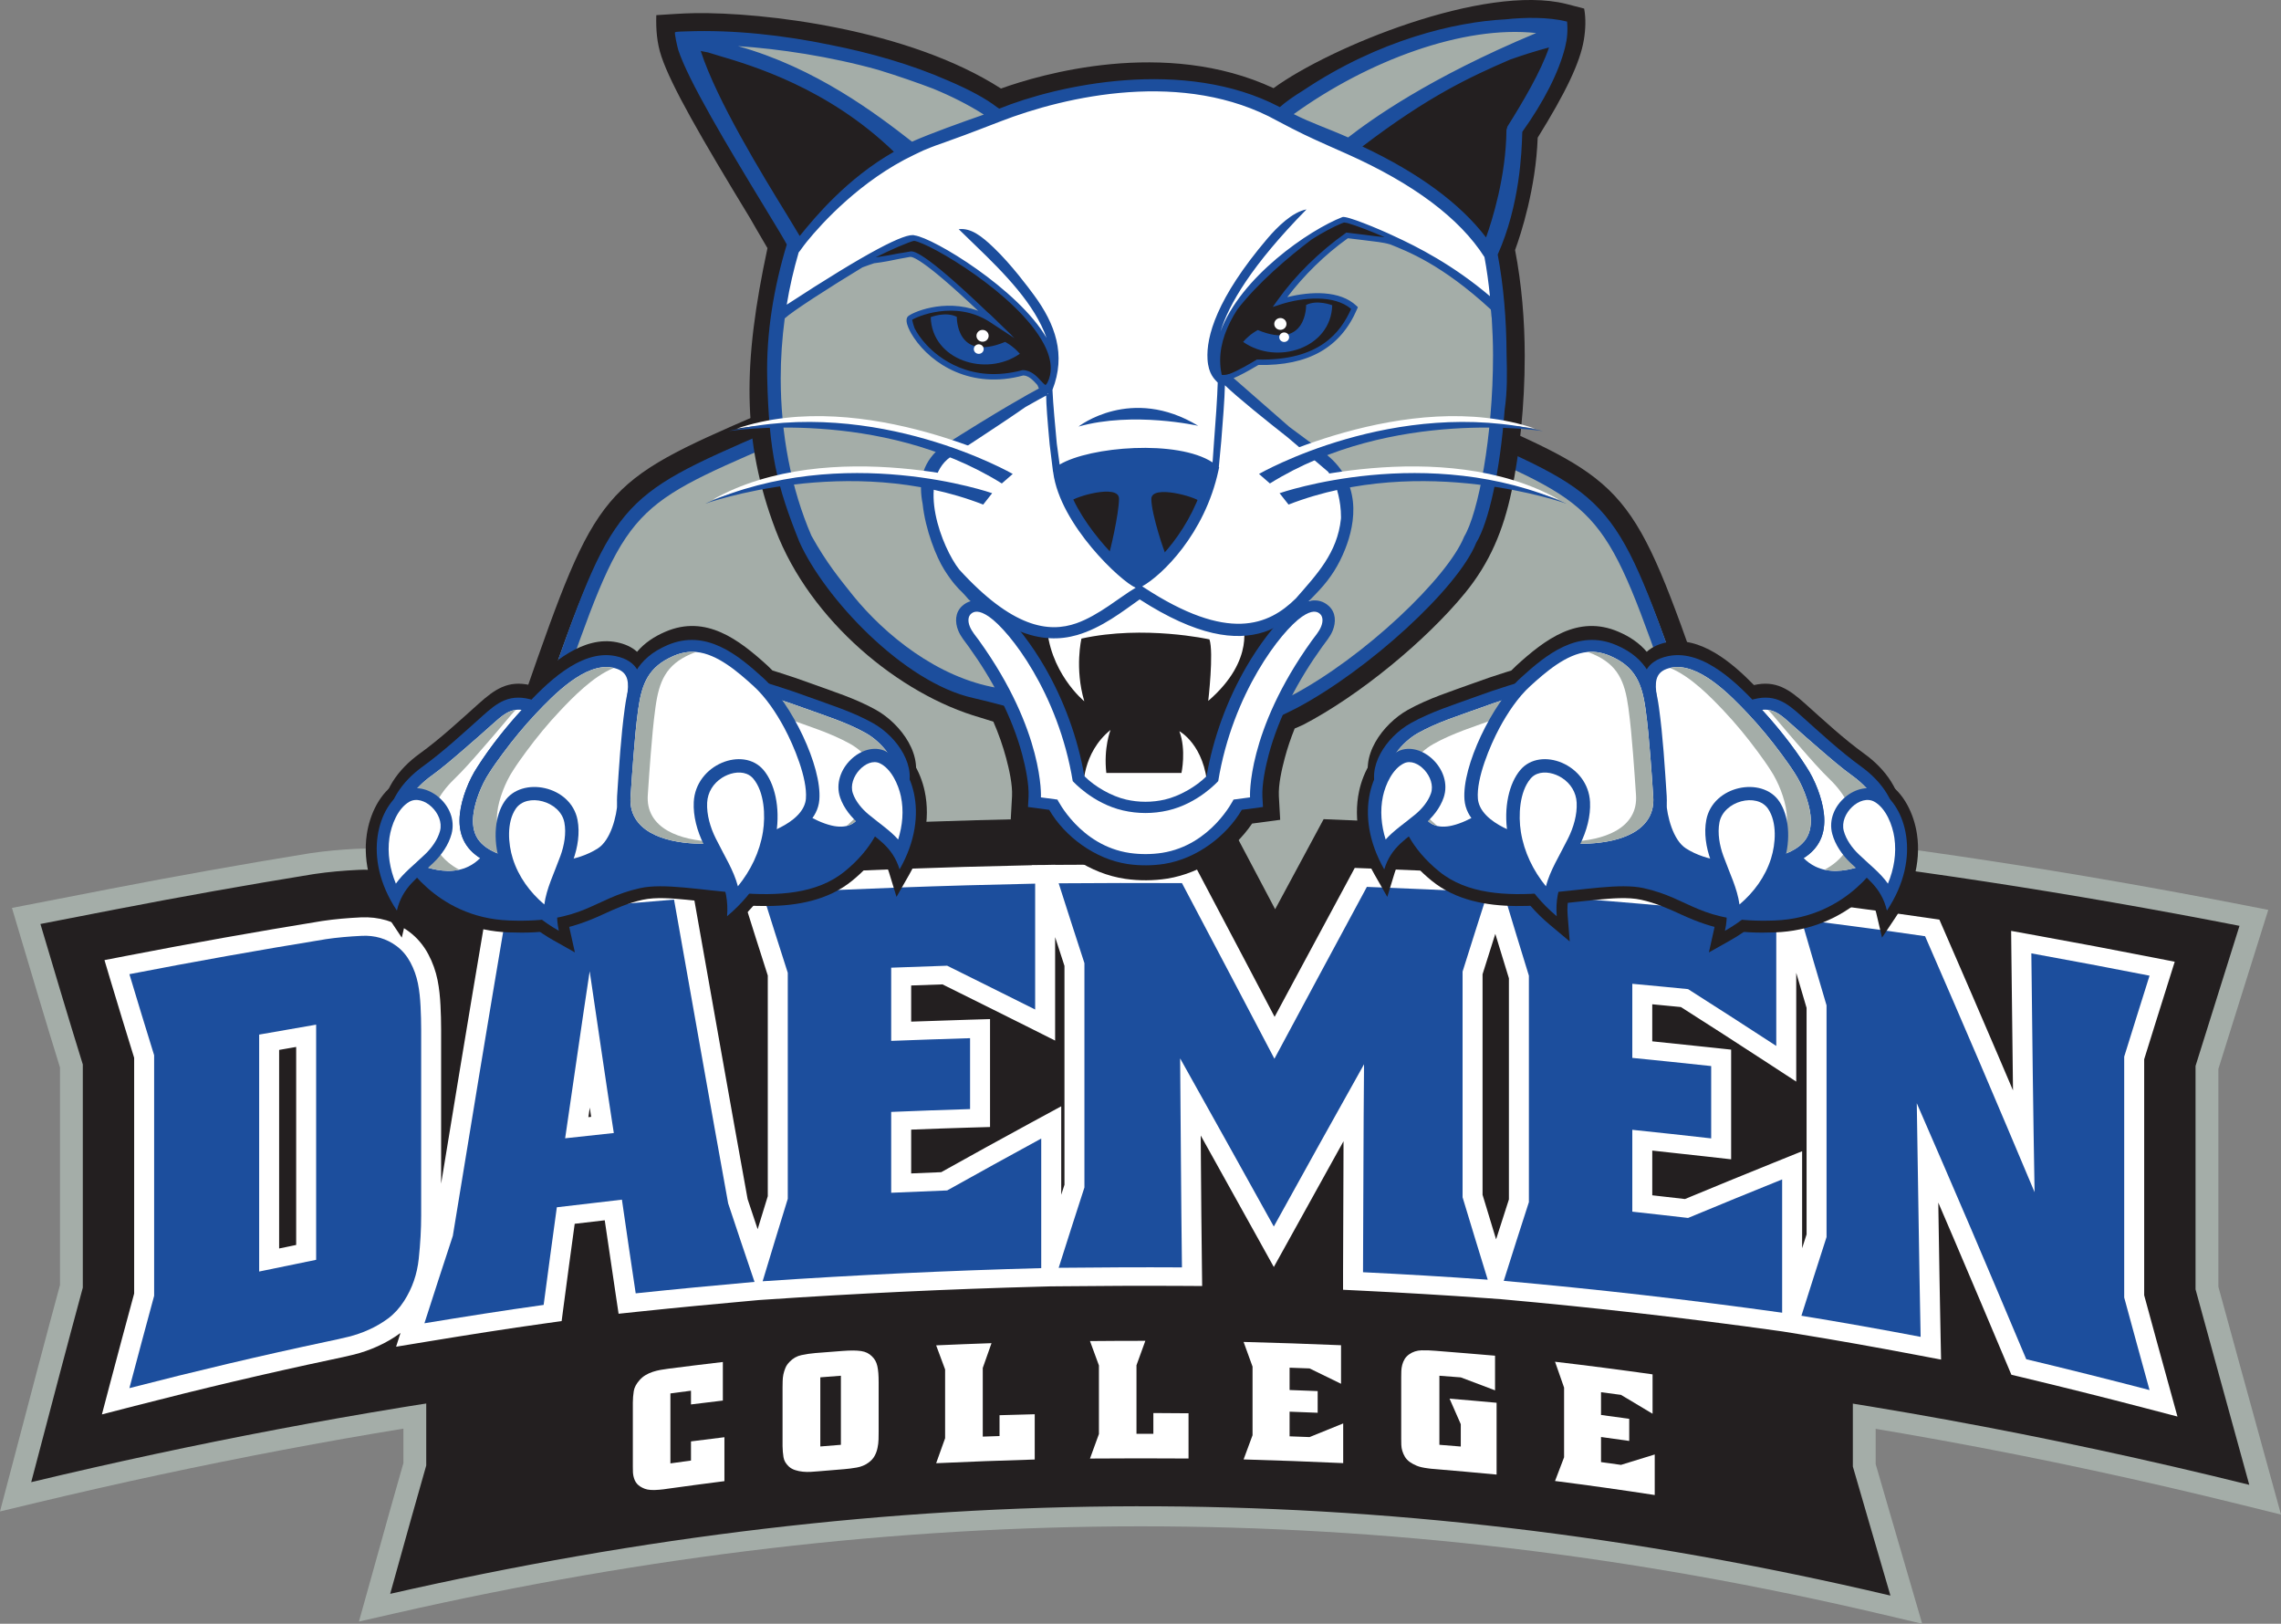 <?xml version="1.0" encoding="UTF-8" standalone="no"?>
<svg
   xmlns:dc="http://purl.org/dc/elements/1.1/"
   xmlns:cc="http://creativecommons.org/ns#"
   xmlns:rdf="http://www.w3.org/1999/02/22-rdf-syntax-ns#"
   xmlns:svg="http://www.w3.org/2000/svg"
   xmlns="http://www.w3.org/2000/svg"
   xmlns:sodipodi="http://sodipodi.sourceforge.net/DTD/sodipodi-0.dtd"
   xmlns:inkscape="http://www.inkscape.org/namespaces/inkscape"
   width="199.954"
   height="142.345"
   viewBox="0 0 199.954 142.345"
   version="1.1"
   id="svg137"
   sodipodi:docname="Daemen_Wildcats_logo.svg"
   inkscape:version="1.0.1 (3bc2e813f5, 2020-09-07)">
  <rect x="0" y="0" width="199.954" height="142.345" fill="#808080" stroke="none"/>
  <defs
     id="defs141" />
  <sodipodi:namedview
     pagecolor="#ffffff"
     bordercolor="#666666"
     borderopacity="1"
     objecttolerance="10"
     gridtolerance="10"
     guidetolerance="10"
     inkscape:pageopacity="0"
     inkscape:pageshadow="2"
     inkscape:window-width="747"
     inkscape:window-height="480"
     id="namedview139"
     showgrid="false"
     inkscape:zoom="1.2704305"
     inkscape:cx="100"
     inkscape:cy="70.361794"
     inkscape:window-x="0"
     inkscape:window-y="27"
     inkscape:window-maximized="0"
     inkscape:current-layer="svg137" />
  <!-- Generator: Sketch 54.1 (76490) - https://sketchapp.com -->
  <title
     id="title2">daemen</title>
  <desc
     id="desc4">Created with Sketch.</desc>
  <g
     id="g135"
     stroke="none"
     stroke-width="1"
     fill="none"
     fill-rule="evenodd"
     transform="translate(0,-29.638)">
    <g
       id="daemen_BGD">
      <g
         id="daemen"
         transform="translate(0,29)">
        <g
           id="g10"
           transform="matrix(1,0,0,-1,0,142.983)">
          <g
             id="g12">
            <path
               d="m 95.613,109.498 c 1.679,-2.519 19.717,-33.833 22.254,-35.677 0.114,-0.073 10.727,-0.142 10.727,-0.142 l -2.15,-1.972 C 125.606,70.975 99.389,46.576 81.478,48.121 75.11,48.671 72.73,53.67 68.567,58.728 c -1.185,0.701 -3.628,6.498 -7.883,7.057 -10.907,1.436 -15.842,2.318 -17.323,4.744 -0.304,0.496 -0.457,1.04 -0.457,1.591 0,0.346 0.06,0.693 0.182,1.035 l 2.942,8.365 c 6.29,18.068 6.676,18.528 20.625,24.553 l 7.444,3.262 1.207,-0.726 -0.229,0.138 c 1.619,-0.594 10.781,0.403 18.319,1.704 l 1.419,0.244 z m -2.783,-3.621 c -9.46,-1.579 -15.752,-2.044 -18.719,-1.368 -1.169,-0.513 -5.703,-2.5 -5.703,-2.5 -12.43,-5.369 -12.43,-5.369 -18.2,-21.945 0,0 -2.044,-5.808 -2.596,-7.382 2.28,-1.006 9.272,-1.934 13.649,-2.51 9.244,-1.216 9.245,-6.822 10.587,-8.483 3.446,-4.262 4.731,-8.702 10.001,-9.159 13.081,-1.134 34.539,16.852 39.779,20.96 -6.595,6.611 -24.466,27 -28.799,32.386 z"
               id="path14"
               fill="#231f20" />
            <path
               d="m 131.175,75.794 c -2.308,1.385 -36.321,28.923 -38.166,31.689 0,0 -17.688,-3.056 -19.818,-1.415 C 50.902,96.07 54.846,100.802 44.408,71.623 43,67.688 67.255,62.124 69.366,59.513 86.895,37.833 131.175,75.794 131.175,75.794 v 0"
               id="path16"
               fill="#a4ada8" />
            <path
               d="m 94.403,108.545 c 1.928,-2.892 4.25,-33.915 6.472,-35.248 l 1.974,-0.427 -0.622,-0.545 c -0.819,-0.715 -3.244,-24.147 -20.481,-22.661 -5.992,0.518 -8.057,5.373 -11.957,10.196 -0.755,0.934 -3.701,6.795 -8.764,7.461 -9.016,1.187 -15.011,2.105 -16.16,3.986 -0.239,0.391 -0.285,0.821 -0.134,1.245 l 2.947,8.378 c 6.12,17.579 6.305,17.799 19.743,23.605 l 6.743,2.955 0.287,-0.216 c 1.324,-1.021 12.109,0.282 19.347,1.532 l 0.387,0.067 z m -0.763,-0.991 c -3.433,-0.585 -16.544,-2.699 -19.556,-1.417 -0.454,-0.199 -6.185,-2.71 -6.185,-2.71 C 54.821,97.778 54.821,97.778 48.817,80.534 l -2.95,-8.387 c -0.01,-0.029 -0.016,-0.055 -0.016,-0.083 0,-0.037 0.013,-0.076 0.043,-0.128 0.934,-1.529 9.23,-2.622 15.288,-3.419 7.341,-0.966 8.539,-6.653 9.546,-7.899 3.685,-4.557 5.468,-9.263 11.12,-9.751 15.239,-1.316 15.881,19.289 19.042,21.912 -4.541,4.085 -4.324,30.792 -7.249,34.776 v 0 z"
               id="path18"
               fill="#1c4e9d" />
            <path
               d="M 99.905,109.498 C 98.226,106.979 80.188,75.666 77.651,73.821 77.537,73.748 66.924,73.68 66.924,73.68 l 2.149,-1.972 c 0.839,-0.733 27.056,-25.132 44.967,-23.587 6.368,0.549 8.747,5.549 12.91,10.607 1.185,0.701 3.628,6.498 7.884,7.057 10.907,1.436 15.842,2.318 17.322,4.744 0.303,0.496 0.457,1.04 0.457,1.591 0,0.346 -0.061,0.693 -0.182,1.035 l -2.943,8.365 c -6.291,18.068 -6.675,18.528 -20.625,24.553 l -7.443,3.262 -1.209,-0.726 0.229,0.138 c -1.62,-0.594 -10.78,0.403 -18.32,1.704 l -1.419,0.244 z m 2.783,-3.621 c 9.46,-1.579 15.751,-2.044 18.718,-1.368 1.169,-0.513 5.703,-2.5 5.703,-2.5 12.43,-5.369 12.43,-5.369 18.201,-21.945 0,0 2.042,-5.808 2.596,-7.382 -2.279,-1.006 -9.273,-1.934 -13.65,-2.51 -9.244,-1.216 -9.245,-6.822 -10.587,-8.483 -3.446,-4.262 -4.732,-8.702 -10.002,-9.159 -13.08,-1.134 -34.539,16.852 -39.779,20.96 6.595,6.611 24.465,27 28.799,32.386 z"
               id="path20"
               fill="#231f20" />
            <path
               d="m 64.343,75.794 c 2.307,1.385 36.319,28.923 38.165,31.689 0,0 17.689,-3.056 19.818,-1.415 22.29,-9.999 18.346,-5.268 28.784,-34.447 1.408,-3.934 -22.847,-9.498 -24.957,-12.11 C 108.623,37.833 64.343,75.794 64.343,75.794 v 0"
               id="path22"
               fill="#a4ada8" />
            <path
               d="M 101.115,108.545 C 99.186,105.653 96.865,74.631 94.643,73.297 l -1.974,-0.427 0.623,-0.545 c 0.818,-0.715 3.244,-24.147 20.48,-22.661 5.993,0.518 8.057,5.373 11.957,10.196 0.756,0.934 3.702,6.795 8.764,7.461 9.016,1.187 15.012,2.105 16.161,3.986 0.238,0.391 0.285,0.821 0.133,1.245 l -2.947,8.378 c -6.121,17.579 -6.305,17.799 -19.744,23.605 l -6.744,2.955 -0.287,-0.216 c -1.324,-1.021 -12.109,0.282 -19.346,1.532 l -0.387,0.067 z m 0.762,-0.991 c 3.434,-0.585 16.545,-2.699 19.556,-1.417 0.454,-0.199 6.185,-2.71 6.185,-2.71 13.078,-5.65 13.078,-5.65 19.082,-22.894 l 2.95,-8.387 c 0.01,-0.029 0.016,-0.055 0.016,-0.083 0,-0.037 -0.012,-0.076 -0.043,-0.128 -0.934,-1.529 -9.23,-2.622 -15.287,-3.419 -7.342,-0.966 -8.538,-6.653 -9.546,-7.899 -3.685,-4.557 -5.468,-9.263 -11.12,-9.751 -15.24,-1.316 -15.88,19.289 -19.043,21.912 4.541,4.085 4.325,30.792 7.249,34.776 v 0 z"
               id="path24"
               fill="#1c4e9d" />
            <path
               d="m 111.798,66.822 c 0.212,0.393 0.423,0.786 0.634,1.18 l 2.384,4.432 1.297,-0.05 c 11.925,-0.459 23.832,-1.295 35.69,-2.562 15.083,-1.613 30.07,-3.928 44.925,-6.829 l 2.11,-0.412 -2.48,-7.902 c -0.632,-2.014 -1.268,-4.026 -1.894,-6.043 0,-3.162 0,-6.323 0,-9.486 0,-3.202 0,-6.404 0,-9.608 0.649,-2.391 1.309,-4.78 1.966,-7.169 l 3.525,-12.803 -3.3,0.818 c -17.479,4.334 -35.265,7.613 -53.229,9.645 C 125.855,22.024 108.126,22.813 90.432,22.369 60.949,21.628 31.773,17.448 3.237,10.62 L 0,9.845 3.325,22.466 c 0.635,2.41 1.283,4.817 1.933,7.223 0,3.202 0,6.404 0,9.605 0,3.159 0,6.317 0,9.477 -0.631,2.044 -1.259,4.09 -1.871,6.139 l -2.339,7.842 8.6,1.671 c 5.799,1.126 11.618,2.162 17.454,3.111 l 0.015,0.002 0.103,0.016 c 1.353,0.202 2.719,0.32 4.088,0.385 1.905,0.091 3.785,-0.205 5.523,-0.87 l 0.331,1.975 1.518,0.159 c 11.21,1.171 22.457,2.036 33.722,2.588 11.698,0.574 23.414,0.811 35.129,0.759 l 1.241,-0.006 2.251,-4.253 c 0.258,-0.489 0.517,-0.978 0.776,-1.467 v 0"
               id="path26"
               fill="#a4ada8" />
            <path
               d="m 164.422,25.87 c 0,-1.963 0,-3.927 0,-5.89 0,-1.995 0,-3.989 0,-5.983 0.426,-1.48 0.859,-2.96 1.291,-4.439 L 168.501,0 165.194,0.78 C 120.97,11.211 78.921,10.993 34.708,0.931 L 31.465,0.193 34.093,9.608 c 0.417,1.495 0.843,2.988 1.27,4.48 0,1.994 0,3.987 0,5.981 0,1.962 0,3.924 0,5.886 -0.412,1.26 -0.821,2.519 -1.221,3.784 l -1.853,5.861 6.811,1.249 c 3.906,0.716 7.825,1.374 11.755,1.978 l 0.014,0.002 0.076,0.01 c 0.945,0.134 1.898,0.212 2.854,0.255 1.007,0.045 2.004,-0.045 2.96,-0.267 l 0.158,0.888 1.517,0.152 c 8.285,0.822 16.683,1.207 25.016,1.379 9.43,0.196 18.883,0.104 28.308,-0.224 9.567,-0.332 19.144,-0.909 28.666,-1.804 8.381,-0.787 16.836,-1.812 25.085,-3.34 l 2.108,-0.391 -1.964,-5.906 c -0.411,-1.237 -0.824,-2.473 -1.232,-3.71 v 0"
               id="path28"
               fill="#a4ada8" />
            <path
               d="m 165.097,34.167 -1.363,-4.098 c -0.437,-1.317 -0.878,-2.634 -1.312,-3.951 0,-2.046 0,-4.092 0,-6.137 0,-2.067 0,-4.134 0,-6.199 0.446,-1.552 0.9,-3.103 1.352,-4.654 l 1.943,-6.659 C 120.586,13.112 78.272,12.653 34.203,2.622 l 1.834,6.572 c 0.436,1.561 0.88,3.12 1.327,4.679 0,2.066 0,4.131 0,6.197 0,2.044 0,4.087 0,6.131 -0.436,1.334 -0.87,2.667 -1.292,4.003 l -1.286,4.068 4.726,0.866 c 3.884,0.712 7.782,1.368 11.69,1.966 l 0.063,0.009 c 0.873,0.123 1.754,0.194 2.638,0.234 1.586,0.071 3.119,-0.28 4.439,-1.016 l 0.319,1.796 c 29.603,2.939 77.501,1.399 106.436,-3.96 v 0"
               id="path30"
               fill="#231f20" />
            <path
               d="M 107.521,70.695 C 95.843,70.747 84.168,70.511 72.507,69.939 61.28,69.389 50.076,68.527 38.904,67.36 l -0.534,-3.186 -0.646,0.382 c -1.89,1.117 -4.075,1.637 -6.314,1.531 -1.297,-0.062 -2.591,-0.173 -3.872,-0.364 l -0.089,-0.014 C 21.634,64.764 15.837,63.732 10.059,62.61 L 3.544,61.344 5.316,55.403 C 5.945,53.296 6.591,51.194 7.24,49.092 l 0.019,-0.062 v -0.065 c 0,-3.223 0,-6.447 0,-9.67 0,-3.259 0,-6.517 0,-9.776 v -0.056 L 7.244,29.406 C 6.579,26.947 5.917,24.489 5.268,22.027 L 2.736,12.413 C 31.455,19.286 60.701,23.475 90.378,24.22 c 17.808,0.447 35.608,-0.345 53.291,-2.346 18.064,-2.045 35.926,-5.339 53.503,-9.695 l -2.68,9.738 c -0.673,2.446 -1.349,4.892 -2.014,7.342 l -0.015,0.056 v 0.057 c 0,3.261 0,6.52 0,9.78 0,3.227 0,6.454 0,9.682 v 0.065 l 0.019,0.062 c 0.646,2.08 1.303,4.156 1.955,6.235 l 1.879,5.986 c -14.804,2.891 -29.709,5.194 -44.741,6.801 -11.812,1.262 -23.665,2.094 -35.544,2.551 l -1.805,-3.357 c -0.664,-1.234 -1.329,-2.467 -1.993,-3.7 l -0.453,-0.84 -0.444,0.843 c -0.703,1.331 -1.405,2.663 -2.109,3.993 l -1.705,3.222 v 0"
               id="path32"
               fill="#231f20" />
            <path
               d="m 51.577,44.411 c 0.082,0.009 0.164,0.018 0.246,0.027 -0.041,0.271 -0.083,0.54 -0.124,0.81 -0.041,-0.278 -0.081,-0.558 -0.122,-0.837 z m -27.108,5.895 c 0,-3.015 0,-6.031 0,-9.048 0,-2.786 0,-5.573 0,-8.36 0.498,0.102 0.995,0.206 1.494,0.309 0,3.001 0,6.003 0,9.004 0,2.785 0,5.57 0,8.355 -0.498,-0.085 -0.996,-0.173 -1.494,-0.261 z m 68.024,9.881 c 0,-0.275 0,-0.552 0,-0.828 0,-1.838 0,-3.677 0,-5.513 v -2.723 l -2.585,1.298 c -2.426,1.217 -4.86,2.419 -7.289,3.629 -0.915,-0.031 -1.831,-0.064 -2.745,-0.096 0,-1.056 0,-2.113 0,-3.169 1.703,0.061 3.405,0.12 5.108,0.169 l 1.806,0.053 v -1.673 c 0,-2.072 0,-4.144 0,-6.216 v -1.571 l -1.696,-0.049 c -1.74,-0.05 -3.479,-0.113 -5.218,-0.181 0,-1.279 0,-2.56 0,-3.839 0.878,0.036 1.755,0.073 2.633,0.109 2.622,1.46 5.245,2.915 7.885,4.346 l 2.636,1.429 v -2.827 c 0,-1.642 0,-3.286 0,-4.928 0.094,0.293 0.189,0.586 0.284,0.877 0,3.197 0,6.394 0,9.59 0,3.198 0,6.397 0,9.596 -0.274,0.838 -0.546,1.678 -0.817,2.517 z m 38.586,0.291 c -0.373,-1.179 -0.746,-2.359 -1.117,-3.538 0,-3.221 0,-6.444 0,-9.666 0,-3.223 0,-6.445 0,-9.669 0.395,-1.302 0.789,-2.605 1.186,-3.907 0.372,1.168 0.745,2.333 1.124,3.5 0,3.228 0,6.457 0,9.685 0,3.234 0,6.467 0,9.7 -0.402,1.297 -0.798,2.596 -1.193,3.895 z m 26.38,-3.415 c 0,-0.249 0,-0.497 0,-0.746 0,-1.888 0,-3.776 0,-5.664 v -3.125 l -2.759,1.799 c -2.44,1.592 -4.89,3.173 -7.35,4.736 -0.837,0.083 -1.675,0.163 -2.512,0.243 0,-1.083 0,-2.165 0,-3.248 1.79,-0.18 3.578,-0.368 5.366,-0.561 l 1.549,-0.167 v -1.444 c 0,-2.113 0,-4.226 0,-6.34 v -1.831 l -1.964,0.222 c -1.65,0.188 -3.299,0.368 -4.95,0.544 0,-1.306 0,-2.613 0,-3.92 0.956,-0.107 1.911,-0.217 2.866,-0.327 2.601,1.08 5.207,2.147 7.82,3.202 l 2.45,0.988 v -2.474 c 0,-1.949 0,-3.898 0,-5.847 0,-0.061 0,-0.122 0,-0.183 0.13,0.404 0.261,0.809 0.391,1.213 0,3.306 0,6.611 0,9.917 0,3.313 0,6.627 0,9.94 -0.304,1.023 -0.606,2.047 -0.906,3.073 z m -1.918,6.575 -0.004,0.013 0.637,-0.078 1.285,-0.133 v -0.025 l 0.683,-0.084 c 3.634,-0.448 7.263,-0.932 10.885,-1.46 l 0.98,-0.143 0.372,-0.853 c 1.611,-3.703 3.217,-7.408 4.803,-11.12 0.427,-1 0.853,-1.999 1.279,-3 -0.007,0.512 -0.013,1.023 -0.018,1.535 -0.036,3.487 -0.089,6.975 -0.124,10.462 l -0.021,1.987 2.105,-0.381 c 3.47,-0.626 6.933,-1.283 10.391,-1.961 l 1.844,-0.361 -0.526,-1.677 c -0.719,-2.29 -1.444,-4.581 -2.152,-6.874 0,-3.445 0,-6.889 0,-10.333 0,-3.449 0,-6.901 0,-10.351 0.714,-2.64 1.442,-5.276 2.168,-7.913 l 0.75,-2.723 -2.922,0.763 c -3.578,0.934 -7.168,1.833 -10.768,2.693 l -0.868,0.207 -0.326,0.773 c -1.593,3.778 -3.184,7.555 -4.797,11.326 -0.426,0.998 -0.855,1.996 -1.284,2.992 0.008,-0.5 0.015,-1.001 0.023,-1.501 0.054,-3.413 0.107,-6.824 0.178,-10.236 l 0.042,-2.026 -2.144,0.408 c -3.458,0.657 -6.924,1.278 -10.402,1.841 l -1.36,0.22 -0.287,0.04 c -8.076,1.13 -16.185,2.052 -24.313,2.781 l -0.055,0.005 -1.316,0.095 c -3.626,0.261 -7.256,0.474 -10.888,0.651 l -1.658,0.081 v 1.537 c 0,3.036 0.035,6.073 0.035,9.11 0,0.792 0.003,1.583 0.007,2.374 -0.203,-0.365 -0.407,-0.73 -0.609,-1.096 -1.317,-2.373 -2.628,-4.75 -3.945,-7.122 l -1.557,-2.807 -1.558,2.807 c -1.365,2.463 -2.733,4.923 -4.104,7.383 -0.249,0.445 -0.497,0.891 -0.745,1.337 0.007,-0.798 0.013,-1.597 0.017,-2.395 0.018,-3.05 0.053,-6.1 0.089,-9.15 l 0.02,-1.649 -1.782,0.01 c -3.592,0.023 -7.185,0 -10.776,-0.035 l -0.811,-0.008 -0.687,-0.019 C 83.202,29.342 75.085,28.956 66.981,28.407 l -0.447,-0.03 -0.224,-0.02 C 62.845,28.047 59.382,27.719 55.924,27.355 l -1.698,-0.179 -0.234,1.566 c -0.33,2.21 -0.66,4.418 -0.98,6.627 C 52.133,35.269 51.256,35.167 50.378,35.062 50.045,32.628 49.713,30.192 49.394,27.756 l -0.16,-1.224 -1.318,-0.184 c -3.477,-0.483 -6.943,-1.033 -10.405,-1.603 l -2.788,-0.459 0.384,1.205 C 34.493,25.038 33.83,24.652 33.124,24.332 32.448,24.024 31.74,23.776 31.014,23.594 30.379,23.436 29.74,23.302 29.1,23.167 23.303,21.938 17.541,20.571 11.813,19.094 l -2.879,-0.742 0.708,2.687 c 0.695,2.639 1.406,5.273 2.118,7.908 0,3.449 0,6.898 0,10.347 0,3.439 0,6.879 0,10.319 -0.709,2.298 -1.418,4.597 -2.105,6.9 l -0.496,1.665 1.824,0.354 c 5.729,1.112 11.479,2.136 17.245,3.073 l 0.024,0.004 c 1.121,0.167 2.255,0.262 3.388,0.316 1.546,0.073 2.99,-0.346 4.202,-1.24 0.731,-0.54 1.293,-1.221 1.706,-1.996 0.38,-0.713 0.649,-1.472 0.808,-2.254 0.15,-0.739 0.221,-1.49 0.259,-2.241 0.036,-0.699 0.055,-1.399 0.055,-2.1 0,-2.72 0,-5.439 0,-8.159 0,-1.786 0,-3.57 0,-5.356 0.533,3.249 1.071,6.497 1.602,9.747 0.764,4.678 1.563,9.352 2.347,14.028 l 0.205,1.223 1.327,0.139 c 4.92,0.518 9.846,0.978 14.778,1.382 l 1.621,0.134 0.262,-1.487 c 0.782,-4.445 1.581,-8.888 2.364,-13.333 0.775,-4.397 1.568,-8.791 2.361,-13.185 0.293,-0.88 0.586,-1.76 0.88,-2.639 0.294,0.965 0.59,1.93 0.888,2.894 0,3.224 0,6.448 0,9.674 0,3.224 0,6.449 0,9.672 -0.723,2.242 -1.429,4.489 -2.134,6.734 l -0.614,1.956 2.197,0.114 c 7.899,0.41 15.806,0.698 23.715,0.864 l -0.004,0.015 1.112,0.008 0.915,0.018 v -0.012 l 0.297,0.003 c 3.61,0.026 7.221,0.035 10.83,0.017 l 1.086,-0.006 0.477,-0.902 c 1.355,-2.56 2.705,-5.123 4.055,-7.686 0.833,-1.583 1.666,-3.165 2.497,-4.749 0.822,1.531 1.644,3.062 2.468,4.593 1.35,2.508 2.703,5.014 4.052,7.522 l 0.505,0.941 1.133,-0.043 c 3.195,-0.121 6.387,-0.259 9.578,-0.429 l -0.009,0.033 2.486,-0.168 c 0.056,-0.003 0.112,-0.008 0.168,-0.011 l 0.609,-0.034 -0.003,-0.008 c 7.619,-0.523 15.228,-1.176 22.821,-1.961 v 0 z"
               id="path34"
               fill="#ffffff" />
            <path
               d="m 23.719,50.882 c 0,-3.208 0,-6.415 0,-9.624 0,-3.075 0,-6.15 0,-9.226 0.998,0.206 1.995,0.414 2.994,0.617 0,3.188 0,6.375 0,9.563 0,3.064 0,6.129 0,9.194 -0.998,-0.175 -1.996,-0.349 -2.994,-0.523 z M 12.511,28.862 c 0,3.477 0,6.954 0,10.431 0,3.472 0,6.944 0,10.416 -0.719,2.327 -1.436,4.655 -2.132,6.988 l -0.284,0.951 1.043,0.202 c 5.721,1.112 11.463,2.133 17.22,3.069 l 0.014,0.002 c 1.093,0.164 2.201,0.255 3.307,0.309 1.364,0.064 2.627,-0.301 3.696,-1.09 0.644,-0.475 1.137,-1.077 1.5,-1.759 0.35,-0.657 0.598,-1.355 0.744,-2.075 0.144,-0.707 0.21,-1.426 0.247,-2.145 0.036,-0.688 0.055,-1.378 0.055,-2.068 0,-2.72 0,-5.439 0,-8.159 0,-2.719 0,-5.438 0,-8.159 0,-1.293 -0.082,-2.589 -0.218,-3.878 -0.153,-1.447 -0.613,-2.817 -1.415,-4.068 C 35.856,27.156 35.311,26.533 34.649,26.042 34.075,25.615 33.455,25.255 32.793,24.955 32.161,24.667 31.498,24.436 30.818,24.266 30.193,24.109 29.563,23.977 28.932,23.844 23.125,22.612 17.351,21.244 11.612,19.763 L 9.966,19.339 10.371,20.875 c 0.702,2.664 1.421,5.326 2.14,7.987 z m 38.193,14.755 c 0.656,0.072 1.312,0.143 1.969,0.214 -0.312,2.048 -0.632,4.095 -0.925,6.146 -0.019,0.135 -0.039,0.27 -0.058,0.406 -0.03,-0.209 -0.061,-0.418 -0.092,-0.627 -0.298,-2.047 -0.596,-4.093 -0.894,-6.139 z m 41.038,21.348 v -0.084 c 0,-1.841 0,-3.682 0,-5.522 0,-1.838 0,-3.677 0,-5.513 v -1.555 l -1.478,0.741 c -2.485,1.248 -4.981,2.48 -7.471,3.721 -1.224,-0.043 -2.448,-0.086 -3.671,-0.13 0,-1.52 0,-3.041 0,-4.561 1.96,0.072 3.921,0.141 5.882,0.198 l 1.031,0.03 v -0.956 c 0,-2.072 0,-4.144 0,-6.216 v -0.897 l -0.969,-0.028 c -1.982,-0.056 -3.963,-0.13 -5.945,-0.209 0,-1.745 0,-3.488 0,-5.233 1.202,0.05 2.405,0.102 3.607,0.151 2.673,1.488 5.349,2.973 8.04,4.433 l 1.505,0.816 v -1.615 c 0,-1.894 0,-3.788 0,-5.682 0,-1.344 0,-2.687 0,-4.031 0.59,1.855 1.183,3.708 1.785,5.56 0,3.232 0,6.463 0,9.693 0,3.232 0,6.466 0,9.698 -0.749,2.288 -1.483,4.58 -2.216,6.873 l -0.102,0.32 z M 131.098,62.988 c -0.636,-1.982 -1.262,-3.966 -1.886,-5.95 0,-3.254 0,-6.51 0,-9.765 0,-3.255 0,-6.51 0,-9.765 0.638,-2.105 1.276,-4.211 1.925,-6.314 0.623,1.969 1.249,3.937 1.886,5.901 0,3.262 0,6.525 0,9.788 0,3.266 0,6.532 0,9.798 -0.65,2.1 -1.288,4.204 -1.925,6.307 z m 25.611,-0.689 v -0.309 c 0,-1.89 0,-3.782 0,-5.673 0,-1.888 0,-3.776 0,-5.664 v -1.785 l -1.577,1.028 c -2.495,1.627 -4.997,3.242 -7.513,4.84 -1.177,0.115 -2.354,0.231 -3.531,0.34 0,-1.547 0,-3.094 0,-4.641 2.011,-0.202 4.021,-0.411 6.03,-0.628 l 0.885,-0.095 v -0.825 c 0,-2.113 0,-4.226 0,-6.34 v -1.046 l -1.123,0.127 c -1.928,0.219 -3.86,0.429 -5.791,0.633 0,-1.771 0,-3.543 0,-5.314 1.244,-0.138 2.489,-0.283 3.732,-0.425 2.661,1.105 5.329,2.199 8.003,3.277 l 1.4,0.566 v -1.415 c 0,-1.949 0,-3.898 0,-5.847 0,-1.662 0,-3.325 0,-4.987 0.627,1.973 1.255,3.945 1.892,5.915 0,3.34 0,6.679 0,10.019 0,3.345 0,6.689 0,10.033 -0.732,2.464 -1.451,4.932 -2.169,7.399 z m 0,0.508 1.335,-0.164 c 3.627,-0.447 7.251,-0.93 10.867,-1.458 l 0.56,-0.082 0.212,-0.487 c 1.61,-3.702 3.217,-7.405 4.801,-11.116 0.932,-2.182 1.86,-4.364 2.784,-6.548 -0.029,1.782 -0.056,3.564 -0.075,5.346 -0.035,3.487 -0.088,6.975 -0.124,10.462 l -0.012,1.135 1.203,-0.217 c 3.466,-0.626 6.925,-1.282 10.379,-1.96 l 1.053,-0.207 -0.3,-0.957 c -0.73,-2.324 -1.463,-4.646 -2.183,-6.972 0,-3.477 0,-6.953 0,-10.43 0,-3.479 0,-6.958 0,-10.436 0.721,-2.669 1.457,-5.335 2.191,-8 l 0.429,-1.556 -1.67,0.437 c -3.585,0.936 -7.179,1.835 -10.785,2.697 l -0.496,0.119 -0.186,0.441 c -1.593,3.779 -3.185,7.557 -4.797,11.329 -0.925,2.162 -1.856,4.323 -2.791,6.482 0.027,-1.752 0.055,-3.503 0.082,-5.255 0.054,-3.414 0.107,-6.828 0.178,-10.24 l 0.025,-1.158 -1.226,0.233 c -3.465,0.659 -6.938,1.28 -10.422,1.844 l -1.103,0.18 0.002,0.005 -0.564,0.079 c -8.088,1.131 -16.209,2.055 -24.352,2.786 l -0.061,0.005 -1.323,0.095 c -3.632,0.262 -7.268,0.475 -10.907,0.653 l -0.948,0.045 v 0.879 c 0,3.036 0.036,6.073 0.036,9.11 0,1.758 0.012,3.514 0.025,5.272 -0.683,-1.225 -1.364,-2.45 -2.044,-3.676 -1.318,-2.373 -2.628,-4.75 -3.946,-7.123 l -0.89,-1.603 -0.891,1.603 c -1.365,2.463 -2.734,4.924 -4.105,7.384 -0.728,1.308 -1.457,2.615 -2.187,3.921 0.015,-1.766 0.032,-3.534 0.042,-5.301 0.019,-3.052 0.054,-6.102 0.09,-9.154 l 0.01,-0.943 -1.018,0.006 c -3.597,0.022 -7.193,0 -10.79,-0.035 l -0.817,-0.009 -0.694,-0.018 C 83.17,30.037 75.042,29.649 66.926,29.1 l -0.456,-0.031 -0.232,-0.021 C 62.769,28.738 59.302,28.409 55.839,28.045 l -0.97,-0.102 -0.134,0.896 c -0.364,2.435 -0.728,4.87 -1.079,7.307 -1.317,-0.152 -2.633,-0.306 -3.949,-0.462 -0.358,-2.614 -0.715,-5.227 -1.057,-7.843 l -0.092,-0.699 -0.753,-0.105 C 44.321,26.551 40.848,26.002 37.38,25.431 l -1.593,-0.263 0.458,1.438 c 0.811,2.537 1.638,5.071 2.47,7.602 0.76,4.673 1.537,9.344 2.3,14.015 0.764,4.679 1.563,9.351 2.347,14.027 l 0.116,0.698 0.759,0.079 c 4.914,0.517 9.834,0.977 14.76,1.381 l 0.926,0.076 0.149,-0.85 c 0.782,-4.445 1.581,-8.888 2.364,-13.333 0.778,-4.414 1.574,-8.825 2.37,-13.235 0.546,-1.643 1.094,-3.286 1.648,-4.926 0.529,1.748 1.062,3.497 1.602,5.243 0,3.257 0,6.514 0,9.772 0,3.257 0,6.516 0,9.775 -0.733,2.272 -1.449,4.549 -2.165,6.826 l -0.351,1.118 1.256,0.065 c 7.968,0.414 15.944,0.704 23.922,0.868 l 0.749,0.016 -8.55e-4,0.002 0.121,6.84e-4 0.154,0.003 v -0.002 l 1.053,0.008 c 3.607,0.027 7.214,0.036 10.821,0.018 l 0.621,-0.003 0.272,-0.516 c 1.356,-2.56 2.704,-5.122 4.055,-7.685 1.056,-2.005 2.11,-4.012 3.164,-6.02 1.048,1.953 2.096,3.907 3.146,5.859 1.35,2.507 2.703,5.014 4.053,7.523 l 0.288,0.537 0.648,-0.024 c 3.538,-0.135 7.077,-0.29 10.612,-0.486 h 0.003 l -0.006,0.019 1.421,-0.096 c 7.99,-0.539 15.968,-1.221 23.929,-2.048 l 0.889,-0.093 v -0.012 0 z"
               id="path36"
               fill="#ffffff" />
            <path
               d="m 22.718,51.65 c 0,-3.464 0,-6.932 0,-10.392 0,-3.458 0,-6.921 0,-10.381 1.653,0.338 3.324,0.689 4.995,1.027 0,3.438 0,6.873 0,10.307 0,3.436 0,6.873 0,10.309 -1.671,-0.289 -3.342,-0.582 -4.995,-0.871 z m 5.813,8.359 c 1.013,0.151 2.08,0.244 3.199,0.297 1.12,0.053 2.139,-0.238 3.022,-0.889 0.522,-0.385 0.923,-0.876 1.227,-1.445 0.301,-0.565 0.524,-1.182 0.657,-1.836 0.133,-0.656 0.196,-1.334 0.231,-2.02 0.035,-0.688 0.053,-1.364 0.053,-2.022 0,-2.72 0,-5.438 0,-8.159 0,-2.72 0,-5.437 0,-8.159 0,-1.186 -0.071,-2.449 -0.213,-3.787 C 36.565,30.642 36.139,29.414 35.428,28.303 35.02,27.667 34.541,27.149 34.023,26.764 c -0.531,-0.393 -1.085,-0.713 -1.671,-0.978 -0.57,-0.259 -1.173,-0.472 -1.795,-0.626 -0.622,-0.156 -1.228,-0.283 -1.848,-0.414 -5.796,-1.229 -11.59,-2.601 -17.366,-4.091 0.711,2.699 1.439,5.397 2.168,8.092 0,3.512 0,7.028 0,10.546 0,3.512 0,7.029 0,10.546 -0.729,2.36 -1.457,4.722 -2.168,7.105 5.724,1.111 11.447,2.129 17.188,3.063 v 0 z"
               id="path38"
               fill="#1c4e9d"
               fill-rule="nonzero" />
            <path
               d="m 49.541,42.557 c 1.422,0.155 2.844,0.311 4.266,0.462 -0.356,2.361 -0.729,4.718 -1.066,7.078 -0.338,2.366 -0.712,4.735 -1.049,7.105 -0.373,-2.441 -0.729,-4.886 -1.084,-7.323 -0.356,-2.436 -0.711,-4.882 -1.067,-7.322 z m 9.545,20.927 c 0.782,-4.446 1.581,-8.888 2.364,-13.334 0.781,-4.434 1.582,-8.87 2.381,-13.298 0.764,-2.298 1.529,-4.593 2.311,-6.883 -3.484,-0.311 -6.95,-0.64 -10.416,-1.004 -0.409,2.734 -0.817,5.473 -1.208,8.212 -1.902,-0.218 -3.804,-0.441 -5.706,-0.667 -0.391,-2.85 -0.782,-5.709 -1.156,-8.559 -3.484,-0.484 -6.967,-1.036 -10.451,-1.61 0.818,2.561 1.653,5.118 2.489,7.661 0.764,4.699 1.546,9.399 2.311,14.081 0.764,4.677 1.564,9.359 2.346,14.023 4.906,0.516 9.812,0.974 14.736,1.378 z"
               id="path40"
               fill="#1c4e9d"
               fill-rule="nonzero" />
            <path
               d="m 90.742,64.881 c 0,-1.846 0,-3.686 0,-5.522 0,-1.836 0,-3.673 0,-5.513 -2.577,1.294 -5.155,2.565 -7.714,3.841 -1.635,-0.057 -3.27,-0.115 -4.906,-0.174 0,-2.138 0,-4.281 0,-6.416 2.293,0.085 4.604,0.169 6.915,0.237 0,-2.077 0,-4.149 0,-6.216 -2.311,-0.066 -4.622,-0.156 -6.915,-0.249 0,-2.361 0,-4.726 0,-7.087 1.636,0.066 3.271,0.138 4.906,0.204 2.737,1.525 5.493,3.055 8.247,4.549 0,-1.894 0,-3.793 0,-5.682 0,-1.89 0,-3.788 0,-5.678 -8.141,-0.214 -16.282,-0.601 -24.422,-1.151 0.728,2.409 1.457,4.82 2.204,7.229 0,3.298 0,6.603 0,9.902 0,3.303 0,6.606 0,9.91 -0.747,2.312 -1.475,4.628 -2.204,6.949 7.963,0.413 15.926,0.703 23.889,0.867 v 0"
               id="path42"
               fill="#1c4e9d"
               fill-rule="nonzero" />
            <path
               d="m 111.716,49.528 c 1.351,2.513 2.699,5.031 4.052,7.546 1.348,2.505 2.702,5.01 4.053,7.523 3.52,-0.134 7.056,-0.289 10.594,-0.485 -0.747,-2.316 -1.476,-4.628 -2.204,-6.94 0,-3.299 0,-6.598 0,-9.897 0,-3.295 0,-6.593 0,-9.892 0.728,-2.401 1.457,-4.811 2.204,-7.221 -3.644,0.262 -7.287,0.476 -10.932,0.654 0,3.036 0.036,6.073 0.036,9.11 0,3.038 0.035,6.078 0.053,9.12 -1.332,-2.371 -2.65,-4.734 -3.964,-7.101 -1.316,-2.372 -2.63,-4.752 -3.945,-7.123 -1.369,2.469 -2.737,4.928 -4.106,7.386 -1.368,2.455 -2.738,4.908 -4.106,7.354 0.018,-3.059 0.054,-6.114 0.071,-9.163 0.018,-3.055 0.054,-6.109 0.089,-9.159 -3.609,0.021 -7.217,0 -10.807,-0.036 0.746,2.352 1.493,4.7 2.257,7.043 0,3.273 0,6.554 0,9.83 0,3.277 0,6.554 0,9.835 -0.764,2.335 -1.511,4.664 -2.257,6.999 3.59,0.027 7.198,0.035 10.807,0.017 1.351,-2.551 2.702,-5.117 4.053,-7.683 1.35,-2.565 2.701,-5.135 4.052,-7.714 v 0"
               id="path44"
               fill="#1c4e9d"
               fill-rule="nonzero" />
            <path
               d="m 155.709,61.991 c 0,-1.894 0,-3.783 0,-5.673 0,-1.889 0,-3.774 0,-5.664 -2.578,1.68 -5.155,3.344 -7.732,4.98 -1.636,0.16 -3.271,0.321 -4.888,0.467 0,-2.165 0,-4.335 0,-6.496 2.292,-0.227 4.603,-0.467 6.914,-0.716 0,-2.111 0,-4.228 0,-6.34 -2.31,0.263 -4.621,0.512 -6.914,0.752 0,-2.392 0,-4.789 0,-7.176 1.617,-0.173 3.252,-0.365 4.888,-0.551 2.737,1.138 5.492,2.267 8.247,3.379 0,-1.952 0,-3.904 0,-5.847 0,-1.943 0,-3.894 0,-5.838 -8.141,1.138 -16.282,2.063 -24.404,2.792 0.728,2.302 1.457,4.602 2.204,6.901 0,3.303 0,6.615 0,9.924 0,3.308 0,6.616 0,9.928 -0.747,2.41 -1.476,4.819 -2.204,7.225 7.963,-0.538 15.926,-1.219 23.889,-2.046 v 0"
               id="path46"
               fill="#1c4e9d"
               fill-rule="nonzero" />
            <path
               d="m 186.209,49.711 c 0,-3.521 0,-7.043 0,-10.56 0,-3.517 0,-7.033 0,-10.551 0.729,-2.698 1.476,-5.402 2.222,-8.114 -3.609,0.942 -7.217,1.845 -10.808,2.703 -1.599,3.792 -3.193,7.578 -4.798,11.334 -1.594,3.728 -3.2,7.429 -4.799,11.111 0.053,-3.411 0.106,-6.83 0.16,-10.24 0.053,-3.409 0.106,-6.829 0.177,-10.243 -3.483,0.662 -6.967,1.285 -10.45,1.85 0.728,2.293 1.457,4.592 2.203,6.895 0,3.384 0,6.772 0,10.156 0,3.383 0,6.771 0,10.16 -0.746,2.507 -1.475,5.01 -2.203,7.514 3.608,-0.445 7.216,-0.925 10.842,-1.454 1.6,-3.677 3.203,-7.374 4.8,-11.11 1.603,-3.756 3.199,-7.523 4.798,-11.329 -0.053,3.491 -0.124,6.989 -0.16,10.475 -0.035,3.486 -0.089,6.976 -0.124,10.461 3.448,-0.623 6.896,-1.275 10.362,-1.955 -0.746,-2.378 -1.493,-4.74 -2.222,-7.101 v 0"
               id="path48"
               fill="#1c4e9d"
               fill-rule="nonzero" />
            <path
               d="m 63.368,19.566 c -0.938,-0.114 -1.867,-0.227 -2.796,-0.34 0,0.401 0,0.802 0,1.203 -0.604,-0.079 -1.209,-0.16 -1.804,-0.238 0,-1.022 0,-2.045 0,-3.068 0,-1.021 0,-2.043 0,-3.065 0.595,0.083 1.199,0.167 1.804,0.249 0,0.561 0,1.119 0,1.679 0.974,0.122 1.948,0.244 2.931,0.366 0,-0.643 0,-1.286 0,-1.927 0,-0.641 0,-1.283 0,-1.924 -1.659,-0.213 -3.319,-0.43 -4.97,-0.663 -0.126,-0.018 -0.252,-0.036 -0.37,-0.053 -0.126,-0.018 -0.244,-0.026 -0.37,-0.037 -0.559,-0.052 -0.992,-0.027 -1.281,0.088 -0.288,0.114 -0.514,0.255 -0.659,0.421 -0.09,0.104 -0.162,0.211 -0.207,0.318 -0.045,0.109 -0.087,0.23 -0.117,0.364 -0.024,0.106 -0.036,0.217 -0.045,0.329 -0.009,0.113 -0.009,0.285 -0.009,0.514 0,0.934 0,1.868 0,2.8 0,0.934 0,1.869 0,2.803 0,0.35 0.031,0.684 0.081,1.007 0.049,0.32 0.22,0.637 0.505,0.961 0.157,0.179 0.335,0.331 0.541,0.45 0.199,0.116 0.405,0.213 0.631,0.284 0.225,0.072 0.451,0.129 0.676,0.168 0.225,0.038 0.459,0.074 0.685,0.104 1.587,0.207 3.175,0.398 4.771,0.587 0,-0.563 0,-1.129 0,-1.691 0,-0.562 0,-1.126 0,-1.687 v 0"
               id="path50"
               fill="#ffffff"
               fill-rule="nonzero" />
            <path
               d="m 71.909,21.602 c 0,-1.01 0,-2.023 0,-3.031 0,-1.009 0,-2.021 0,-3.03 0.596,0.047 1.2,0.098 1.804,0.146 0,1.008 0,2.017 0,3.026 0,1.009 0,2.019 0,3.029 -0.604,-0.046 -1.209,-0.093 -1.804,-0.14 z m 5.114,-4.733 c 0,-0.224 -0.005,-0.463 -0.009,-0.712 -0.004,-0.25 -0.04,-0.496 -0.09,-0.741 -0.049,-0.242 -0.132,-0.476 -0.253,-0.699 -0.122,-0.226 -0.299,-0.42 -0.541,-0.596 -0.299,-0.216 -0.64,-0.359 -1.028,-0.427 -0.388,-0.069 -0.766,-0.115 -1.118,-0.144 -0.739,-0.062 -1.479,-0.122 -2.21,-0.183 -0.216,-0.019 -0.451,-0.038 -0.685,-0.051 -0.243,-0.013 -0.478,-0.01 -0.712,0.014 -0.235,0.022 -0.459,0.071 -0.668,0.138 -0.215,0.07 -0.402,0.169 -0.559,0.315 -0.267,0.248 -0.424,0.523 -0.469,0.824 -0.045,0.3 -0.079,0.622 -0.082,0.965 -0.006,0.85 0,1.701 0,2.55 0,0.851 0,1.701 0,2.553 0,0.186 0.005,0.381 0.009,0.583 0.004,0.202 0.023,0.402 0.063,0.597 0.04,0.196 0.105,0.391 0.181,0.578 0.077,0.192 0.207,0.366 0.361,0.526 0.297,0.312 0.649,0.509 1.046,0.592 0.406,0.085 0.811,0.147 1.217,0.18 0.794,0.064 1.588,0.122 2.39,0.185 0.352,0.026 0.658,0.04 0.929,0.038 0.262,-0.003 0.488,-0.018 0.695,-0.049 0.199,-0.03 0.371,-0.083 0.523,-0.157 0.145,-0.072 0.28,-0.17 0.406,-0.288 0.126,-0.119 0.23,-0.249 0.307,-0.385 0.077,-0.137 0.139,-0.295 0.18,-0.478 0.04,-0.183 0.072,-0.391 0.09,-0.624 0.018,-0.234 0.027,-0.502 0.027,-0.803 0,-0.717 0,-1.435 0,-2.15 0,-0.716 0,-1.434 0,-2.15 v 0 z"
               id="path52"
               fill="#ffffff"
               fill-rule="nonzero" />
            <path
               d="m 86.917,24.597 c -0.262,-0.725 -0.515,-1.448 -0.767,-2.172 0,-1.004 0,-2.008 0,-3.011 0,-1.003 0,-2.008 0,-3.009 0.487,0.017 0.974,0.031 1.47,0.049 0,0.608 0,1.216 0,1.827 1.028,0.033 2.056,0.059 3.085,0.085 0,-0.662 0,-1.324 0,-1.986 0,-0.661 0,-1.323 0,-1.983 -2.886,-0.083 -5.764,-0.19 -8.641,-0.324 0.261,0.729 0.523,1.46 0.785,2.191 0,1.004 0,2.009 0,3.013 0,1.004 0,2.009 0,3.014 -0.262,0.703 -0.523,1.409 -0.785,2.114 1.614,0.072 3.229,0.137 4.852,0.192 v 0"
               id="path54"
               fill="#ffffff"
               fill-rule="nonzero" />
            <path
               d="m 100.401,24.802 c -0.262,-0.715 -0.523,-1.427 -0.776,-2.141 0,-1.003 0,-2.006 0,-3.006 0,-1.001 0,-2.003 0,-3.003 0.487,0 0.984,-0.002 1.479,-0.003 0,0.607 0,1.215 0,1.823 1.028,-0.004 2.056,-0.01 3.084,-0.021 0,-0.661 0,-1.323 0,-1.983 0,-0.662 0,-1.322 0,-1.983 -2.885,0.021 -5.762,0.019 -8.639,-0.003 0.262,0.716 0.523,1.433 0.784,2.152 0,1.002 0,2.003 0,3.005 0,1.001 0,2.003 0,3.005 -0.261,0.712 -0.522,1.423 -0.784,2.137 1.614,0.016 3.228,0.022 4.852,0.022 v 0"
               id="path56"
               fill="#ffffff"
               fill-rule="nonzero" />
            <path
               d="m 117.556,24.416 c 0,-0.563 0,-1.128 0,-1.689 0,-0.563 0,-1.127 0,-1.69 -0.921,0.453 -1.84,0.899 -2.76,1.346 -0.586,0.026 -1.173,0.043 -1.75,0.063 0,-0.653 0,-1.305 0,-1.956 0.821,-0.026 1.641,-0.059 2.462,-0.094 0,-0.633 0,-1.267 0,-1.9 -0.821,0.036 -1.641,0.067 -2.462,0.095 0,-0.719 0,-1.442 0,-2.161 0.576,-0.02 1.163,-0.041 1.75,-0.066 0.983,0.401 1.966,0.803 2.949,1.197 0,-0.582 0,-1.161 0,-1.741 0,-0.58 0,-1.161 0,-1.739 -2.913,0.134 -5.826,0.241 -8.731,0.324 0.262,0.708 0.523,1.414 0.785,2.122 0,1.002 0,2.005 0,3.006 0,1.001 0,2.005 0,3.008 -0.262,0.721 -0.523,1.442 -0.785,2.164 2.841,-0.073 5.691,-0.169 8.542,-0.289 v 0"
               id="path58"
               fill="#ffffff"
               fill-rule="nonzero" />
            <path
               d="m 131.057,20.462 c -1.002,0.38 -2.003,0.757 -3.004,1.135 -0.631,0.048 -1.253,0.096 -1.875,0.144 0,-1.009 0,-2.021 0,-3.028 0,-1.009 0,-2.017 0,-3.025 0.622,-0.05 1.244,-0.101 1.875,-0.152 0,0.651 0,1.303 0,1.957 -0.333,0.746 -0.658,1.492 -0.983,2.239 1.371,-0.111 2.742,-0.233 4.122,-0.359 0,-1.05 0,-2.099 0,-3.148 0,-1.05 0,-2.099 0,-3.147 -1.822,0.173 -3.644,0.336 -5.457,0.487 -0.09,0.007 -0.18,0.015 -0.27,0.022 -0.099,0.008 -0.189,0.024 -0.279,0.035 -0.423,0.054 -0.758,0.128 -1.001,0.233 -0.244,0.106 -0.444,0.212 -0.596,0.322 -0.191,0.139 -0.339,0.296 -0.432,0.457 -0.097,0.165 -0.172,0.332 -0.226,0.508 -0.054,0.174 -0.086,0.353 -0.091,0.534 -0.004,0.181 -0.009,0.365 -0.009,0.551 0,0.895 0,1.788 0,2.683 0,0.894 0,1.789 0,2.684 0,0.185 0.004,0.37 0.009,0.557 0.005,0.184 0.037,0.367 0.081,0.544 0.045,0.179 0.116,0.345 0.208,0.501 0.089,0.153 0.224,0.296 0.397,0.42 0.315,0.226 0.685,0.343 1.092,0.354 0.414,0.012 0.819,-0.009 1.217,-0.042 1.739,-0.141 3.481,-0.277 5.222,-0.429 0,-0.506 0,-1.013 0,-1.519 0,-0.505 0,-1.013 0,-1.518 v 0"
               id="path60"
               fill="#ffffff"
               fill-rule="nonzero" />
            <path
               d="m 144.865,21.861 c 0,-0.577 0,-1.152 0,-1.726 0,-0.575 0,-1.152 0,-1.726 -0.929,0.556 -1.849,1.106 -2.768,1.656 -0.587,0.077 -1.173,0.155 -1.75,0.231 0,-0.664 0,-1.329 0,-1.993 0.821,-0.109 1.642,-0.22 2.472,-0.338 0,-0.649 0,-1.294 0,-1.939 -0.83,0.121 -1.65,0.233 -2.472,0.345 0,-0.733 0,-1.467 0,-2.2 0.578,-0.08 1.163,-0.163 1.75,-0.243 0.982,0.304 1.966,0.608 2.958,0.912 0,-0.593 0,-1.186 0,-1.779 0,-0.592 0,-1.185 0,-1.776 -2.913,0.448 -5.827,0.857 -8.74,1.23 0.262,0.694 0.524,1.386 0.794,2.078 0,1.019 0,2.036 0,3.052 0,1.018 0,2.037 0,3.055 -0.27,0.757 -0.532,1.514 -0.794,2.269 2.85,-0.334 5.7,-0.703 8.55,-1.106 v 0"
               id="path62"
               fill="#ffffff"
               fill-rule="nonzero" />
            <path
               d="m 91.062,70.145 -2.461,0.329 0.115,2.078 c 0.049,1.013 -0.251,2.341 -0.515,3.33 -0.289,1.083 -0.668,2.152 -1.122,3.199 -0.475,0.143 -1.144,0.357 -1.144,0.357 -7.058,2.011 -14.914,8.466 -17.948,16.452 -2.998,7.891 -2.841,14.757 -0.71,24.701 -0.437,0.732 -1.528,2.632 -1.528,2.632 -4.302,7.073 -6.895,11.575 -7.766,14.162 -0.401,1.192 -0.488,2.387 -0.451,3.632 1.121,0.068 2.246,0.159 3.37,0.176 5.98,0.089 18.696,-1.373 26.847,-6.61 3.383,1.22 14.356,4.471 23.891,0.034 4.9,3.583 18.464,9.168 25.638,7.388 l 1.591,-0.411 c 0.163,-0.877 0.125,-1.844 -0.026,-2.744 -0.33,-1.98 -1.583,-4.607 -4.047,-8.574 -0.162,-4.431 -1.462,-8.432 -1.982,-9.85 0.571,-2.963 0.846,-6.153 0.846,-9.302 0,-4.342 -0.461,-8.553 -1.151,-11.834 -0.714,-3.394 -1.891,-6.255 -4.093,-8.944 -3.376,-4.121 -9.224,-8.966 -14.185,-11.542 -0.08,-0.042 -0.421,-0.188 -0.738,-0.324 -0.344,-0.854 -0.637,-1.72 -0.87,-2.596 -0.263,-0.989 -0.565,-2.317 -0.516,-3.325 l 0.117,-2.082 -2.463,-0.329 c -1.618,-2.383 -4.409,-4.346 -7.444,-4.827 -1.198,-0.189 -2.474,-0.194 -3.675,-0.02 -3.094,0.451 -5.938,2.427 -7.579,4.847 v 0"
               id="path64"
               fill="#231f20" />
            <path
               d="m 130.579,120.668 c 0.221,0.546 2.026,5.25 2.071,10.276 2.113,3.357 4.104,6.896 4.104,8.941 -6.988,1.733 -21.683,-4.757 -24.48,-7.621 -9.066,5.035 -21.197,1.395 -24.742,-0.099 -7.807,5.609 -22.039,7.154 -27.697,6.804 0.122,-2.791 9.855,-17.708 9.762,-18.009 -3.123,-10.109 -1.678,-19.648 1.024,-25.886 10.077,-16.237 16.411,-12.281 17.782,-14.344 l 23.713,-0.573 c 6.583,3 15.133,10.822 16.735,14.824 1.962,3.231 3.771,16.074 1.727,25.686 v 0"
               id="path66"
               fill="#ffffff" />
            <path
               d="m 75.399,119.281 c 0,0 -6.764,-4.098 -7.08,-4.748 -0.589,-2.523 -1.654,-10.1 2.174,-18.877 2.804,-5.618 10.501,-13.806 17.566,-14.11 -0.069,0.298 -3.183,6.309 -2.028,7.351 -0.831,1.523 -1.623,1.835 -2.703,3.45 -1.473,4.238 -3.7,7.756 -0.691,10.379 6.502,4.145 8.955,5.356 8.955,5.356 0,0 -0.877,2.624 -1.668,2.624 -0.79,0 -3.14,-2.826 -9.421,3.431 3.14,1.511 7.949,-0.404 7.949,-0.404 0,0 -9.389,7.853 -8.44,7.367 0.099,-0.052 -5.587,-2.181 -4.613,-1.819 v 0"
               id="path68"
               fill="#a4ada8" />
            <path
               d="m 99.962,90.052 c -2.746,-0.744 -7.207,-7.716 -16.634,1.764 1.249,-1.321 0.887,-0.967 2.518,-2.35 3.06,-3.424 3.778,-1.244 9.53,-15.412 3.544,-4.8 10.746,-2.026 12.232,-0.213 0.573,1.173 0.982,11.338 7.723,16.799 1.037,1.038 0.815,0.898 1.185,1.313 -2.858,-2.665 -5.712,-8.352 -16.554,-1.902 v 0"
               id="path70"
               fill="#231f20" />
            <path
               d="m 99.728,91.27 c -1.085,0.447 -6.343,5.268 -6.931,9.721 2.232,1.792 10.893,2.403 13.546,0.211 -1.232,-5.698 -5.171,-9.229 -6.615,-9.932 v 0"
               id="path72"
               fill="#1c4e9d" />
            <path
               d="m 130.664,120.082 c 2.177,4.73 2.146,10.009 2.191,10.892 2.064,2.865 3.497,5.708 3.922,8.109 -8.067,-1.913 -14.904,-6.061 -19.132,-9.385 1.737,-0.762 9.451,-3.965 13.018,-9.615 v 0"
               id="path74"
               fill="#231f20" />
            <path
               d="m 107.368,109.213 9.583,-8.153 c 0,0 3.479,-5.978 -2.649,-11.275 2.92,-0.392 2.863,-2.205 0.145,-5.046 -3.067,-4.699 -1.091,-4.191 -1.091,-4.191 0,0 16.506,10.397 16.784,18.27 1.48,8.412 2.285,10.032 0.875,16.413 -3.897,5.439 -11.816,7.009 -12.652,7.152 -0.836,0.143 -13.375,-7.993 -11.5,-12.941 l 0.505,-0.229 v 0"
               id="path76"
               fill="#a4ada8" />
            <path
               d="m 69.967,120.821 c -1.432,2.535 -7.92,12.274 -9.352,17.771 8.876,-1.177 15.748,-6.575 19.278,-9.322 -6.586,-3.141 -10.262,-9.603 -9.926,-8.449 v 0"
               id="path78"
               fill="#231f20" />
            <path
               d="m 93.883,98.409 c 0.256,0.366 4.21,1.556 4.21,0.22 0,-1.337 -0.838,-4.901 -0.909,-4.901 -0.127,0.04 -2.526,2.722 -3.301,4.681 v 0"
               id="path80"
               fill="#231f20" />
            <path
               d="m 105.15,98.393 c -0.256,0.362 -4.223,1.525 -4.223,0.206 0,-1.318 1.188,-4.836 1.262,-4.836 1.227,1.332 2.457,3.107 2.962,4.63 v 0"
               id="path82"
               fill="#231f20" />
            <path
               d="m 79.22,128.973 c 1.554,0.851 6.126,2.434 8.311,3.193 -0.697,1.861 -17.361,7.688 -24.045,6.828 -6.683,-0.858 5.988,-0.142 15.734,-10.021 v 0"
               id="path84"
               fill="#a4ada8" />
            <path
               d="m 112.273,132.265 c 2.333,-1.243 3.144,-1.581 6.038,-2.868 8.774,6.839 13.016,7.681 18.032,10.16 -1.254,1.091 -13.032,1.322 -24.069,-7.291 v 0"
               id="path86"
               fill="#a4ada8" />
            <path
               d="m 117.766,123.095 c -3.802,-1.474 -12.206,-7.594 -10.903,-13.653 0.222,-0.593 1.468,0.003 3.385,1.147 5.668,-0.133 7.6,2.648 8.502,4.768 -1.546,1.474 -4.511,1.193 -6.569,0.529 1.415,1.989 3.477,4.106 5.903,5.822 1.091,-0.088 4.238,-0.628 4.117,-0.351 -0.121,0.278 -4.159,1.846 -4.435,1.738 v 0"
               id="path88"
               fill="#231f20" />
            <path
               d="m 80.155,121.473 c -0.293,0.041 -3.604,-1.41 -4.462,-2.028 1.544,0 3.828,0.668 4.119,0.618 0.701,0.167 3.863,-2.616 7.12,-5.766 -3.31,2.177 -7.003,0.368 -7.182,0.135 -0.489,-0.639 3.061,-6.625 9.888,-4.769 1.369,-0.017 1.786,-2.106 2.401,-0.953 2.423,4.877 -9.908,12.499 -11.883,12.763 v 0"
               id="path90"
               fill="#231f20" />
            <path
               d="m 116.783,115.585 c 0,0 -1.315,0.52 -2.288,0.024 0,0 0.097,-3.992 -4.233,-2.197 0,0 -0.681,-0.331 -1.29,-1.039 2.961,-2.079 7.711,-0.555 7.811,3.212 v 0"
               id="path92"
               fill="#1c4e9d" />
            <path
               d="m 112.238,114.465 c -0.295,0 -0.535,-0.232 -0.535,-0.518 0,-0.286 0.24,-0.519 0.535,-0.519 0.296,0 0.535,0.232 0.535,0.519 0,0.286 -0.239,0.518 -0.535,0.518 v 0"
               id="path94"
               fill="#ffffff" />
            <path
               d="m 112.573,113.202 c -0.238,0 -0.432,-0.186 -0.432,-0.418 0,-0.231 0.193,-0.418 0.432,-0.418 0.238,0 0.432,0.187 0.432,0.418 0,0.232 -0.194,0.418 -0.432,0.418 v 0"
               id="path96"
               fill="#ffffff" />
            <path
               d="m 81.588,114.544 c 0,0 1.314,0.521 2.287,0.024 0,0 -0.097,-3.991 4.234,-2.197 0,0 0.681,-0.33 1.29,-1.039 -2.962,-2.08 -7.711,-0.554 -7.811,3.212 v 0"
               id="path98"
               fill="#1c4e9d" />
            <path
               d="m 86.131,113.424 c 0.296,0 0.535,-0.232 0.535,-0.518 0,-0.286 -0.239,-0.518 -0.535,-0.518 -0.295,0 -0.535,0.232 -0.535,0.518 0,0.286 0.24,0.518 0.535,0.518 v 0"
               id="path100"
               fill="#ffffff" />
            <path
               d="m 85.797,112.162 c 0.238,0 0.432,-0.188 0.432,-0.419 0,-0.231 -0.193,-0.418 -0.432,-0.418 -0.238,0 -0.432,0.187 -0.432,0.418 0,0.231 0.194,0.419 0.432,0.419 v 0"
               id="path102"
               fill="#ffffff" />
            <path
               d="m 94.543,104.951 c 0,0 4.607,3.634 10.493,0.066 0,0 -5.673,1.288 -10.493,-0.066 v 0"
               id="path104"
               fill="#1c4e9d" />
            <path
               d="m 95.051,80.868 c 0,0 -3.168,2.56 -3.308,6.973 0,0 3.268,3.579 8.193,3.639 2.621,0.031 5.949,-2.274 8.976,-3.679 0,0 1.239,-3.245 -2.997,-6.901 0,0 0.498,4.258 0.106,5.394 0,0 -5.721,1.279 -11.22,0.071 0,0 -0.615,-2.584 0.249,-5.497 v 0"
               id="path106"
               fill="#ffffff" />
            <path
               d="m 97.349,78.352 c 0,0 -0.619,-1.554 -0.368,-3.766 h 6.588 c 0,0 0.436,2.012 -0.184,3.657 0,0 2.224,-1.171 2.475,-4.973 0,0 -5.844,-3.715 -10.895,-0.022 0,0 -0.125,3.075 2.383,5.105 v 0"
               id="path108"
               fill="#ffffff" />
            <path
               d="m 134.662,139.448 c -9.467,-3.956 -14.49,-7.609 -16.484,-9.151 -1.774,0.789 -3.331,1.302 -4.766,2.045 6.523,4.702 14.886,7.807 21.25,7.106 z m -57.625,-3.244 c 1.713,-0.528 3.346,-1.093 4.78,-1.64 1.592,-0.656 3.085,-1.408 4.427,-2.264 -1.982,-0.692 -4.634,-1.639 -6.297,-2.375 -3.127,2.432 -8.411,6.464 -15.256,8.377 3.598,-0.241 8.063,-0.896 12.347,-2.097 z m -15.612,1.671 c 0.213,-0.036 0.421,-0.082 0.631,-0.123 0.255,-0.084 0.567,-0.176 0.944,-0.287 2.904,-0.856 9.599,-2.842 15.358,-8.425 -4.13,-2.356 -6.939,-5.759 -8.192,-7.306 0,8.6e-4 -0.049,-0.058 -0.063,-0.074 -0.397,0.657 -1.088,1.803 -1.088,1.803 -2.213,3.598 -6.18,10.074 -7.589,14.413 z m 8.588,-17.658 c 0.15,0.165 0.355,0.497 0.712,0.938 1.336,1.65 4.763,5.403 9.405,7.617 l 0.794,0.379 c 1.994,0.829 0.989,0.305 6.765,2.548 5.777,2.241 16.131,4.581 24.296,0.046 l 0.003,8.5e-4 c 0.002,-0.002 0.004,-0.004 0.006,-0.006 1.866,-0.993 2.76,-1.411 4.504,-2.189 h -8.5e-4 l 0.099,-0.044 c 0.221,-0.098 0.447,-0.199 0.697,-0.31 l 0.775,-0.344 h 8.6e-4 c 5.83,-2.603 9.892,-5.64 12.058,-9.042 0.211,-1.115 0.363,-2.268 0.483,-3.433 -3.213,2.729 -6.337,4.326 -8.483,5.305 -1.289,0.613 -4.097,1.771 -4.448,1.635 -2.916,-1.131 -8.947,-5.268 -10.691,-10.039 0.719,2.368 2.733,5.817 7.541,10.709 -1.242,-0.224 -2.574,-1.55 -3.432,-2.559 -4.466,-5.256 -5.366,-8.609 -5.245,-10.584 0.078,-1.3 0.621,-1.744 0.895,-2.044 -0.031,-1.219 -0.195,-3.554 -0.317,-5.074 l -0.135,-1.918 c -3.068,2.018 -10.747,1.4 -13.407,-0.189 l -0.25,1.85 c -0.121,1.313 -0.333,3.538 -0.379,4.7 1.206,3.077 0.256,5.762 -1.621,8.307 -0.425,0.576 -1.958,2.658 -3.526,4.156 -1.083,1.037 -2.004,1.743 -3.073,1.622 l 1.456,-1.413 c 2.588,-2.49 5.203,-5.159 6.245,-8.115 -2.493,4.284 -9.901,8.759 -11.555,8.981 -0.776,0.281 -4.209,-1.495 -11.22,-6.072 0.253,1.547 0.609,3.076 1.046,4.579 z m 42.242,-4.559 c 1.956,0.632 4.698,0.87 6.186,-0.395 -0.902,-2.021 -2.754,-4.563 -8.187,-4.436 l -0.069,0.002 -0.059,-0.035 c -0.51,-0.305 -1.648,-0.983 -2.391,-1.244 l -0.009,0.009 c 0,0 -0.27,-0.111 -0.587,-0.085 -0.021,0.01 -0.038,0.019 -0.05,0.051 -0.088,0.41 -0.129,0.821 -0.129,1.23 0,1.531 0.594,3.041 1.505,4.458 1.775,2.306 4.467,4.593 6.515,6.14 0.981,0.622 1.891,1.103 2.632,1.412 0.07,0.024 0.144,0.053 0.213,0.075 0.093,-0.013 0.191,-0.031 0.288,-0.046 0.696,-0.192 2.312,-0.812 3.238,-1.231 0.003,-0.004 0.006,-0.008 0.009,-0.011 -0.526,0.05 -1.218,0.14 -1.754,0.212 l -1.593,0.192 -0.065,-0.054 c -2.304,-1.631 -4.421,-3.719 -5.959,-5.879 l -0.418,-0.587 0.686,0.221 z m -23.656,-2.641 c 0.097,-0.084 0.158,-0.138 0.163,-0.14 l -1.954,1.893 c -0.073,0.062 -0.149,0.127 -0.223,0.189 -5.801,5.558 -6.575,5.397 -6.829,5.336 0.004,0 0.006,0 0.006,-8.6e-4 0,-0.01 -0.999,-0.167 -0.999,-0.167 -0.556,-0.116 -1.281,-0.244 -1.995,-0.338 1.234,0.635 3.064,1.413 3.366,1.443 1.366,-0.196 9.054,-4.676 11.357,-9.013 0.413,-0.777 0.62,-1.496 0.62,-2.152 0,-0.448 -0.096,-0.866 -0.288,-1.252 -0.103,-0.193 -0.167,-0.214 -0.168,-0.214 -0.072,-0.004 -0.287,0.23 -0.415,0.369 -0.358,0.389 -0.849,0.921 -1.6,0.93 -4.581,-1.236 -7.402,1.124 -8.405,2.197 -0.528,0.564 -0.865,1.08 -1.063,1.474 -0.085,0.233 -0.158,0.478 -0.214,0.735 0.262,0.205 3.75,1.825 6.842,-0.209 l 2.132,-1.402 -0.332,0.321 z m 3.268,-5.148 c -0.009,-0.028 -0.013,-0.055 -0.022,-0.082 -0.009,0.024 -0.028,0.048 -0.039,0.071 0.014,0 0.026,-0.005 0.039,-0.003 0.009,0.002 0.014,0.012 0.022,0.014 z m -0.159,-0.203 c 0.003,-0.761 0.103,-2.073 0.303,-4.256 l 0.297,-2.419 0.008,0.002 0.009,-0.065 c 0.609,-4.615 5.975,-9.586 7.222,-10.1 l 0.009,-0.004 c -1.371,-0.804 -3.235,-2.426 -5.195,-3.116 -2.444,-0.862 -5.624,-0.391 -10.274,4.71 -1.499,1.894 -3.783,7.719 -0.78,9.861 0.373,0.267 4.103,2.657 6.584,4.385 1.06,0.608 1.636,0.91 1.818,1.003 z m 1.641,-6.917 c 2.231,1.459 9.739,2.075 12.436,0.23 -1.223,-5.111 -4.657,-8.339 -6.057,-9.151 -1.227,0.711 -5.664,4.995 -6.379,8.921 z m 6.909,-9.892 -0.132,0.086 c 1.728,0.962 5.479,4.58 6.685,10.158 l 0.061,0.284 -0.029,0.023 0.214,2.266 c 0.137,1.704 0.297,3.734 0.319,4.896 1.161,-1.113 3.65,-3.113 5.503,-4.569 1.584,-1.346 3.007,-2.557 3.535,-3.006 0.178,-0.228 0.331,-0.459 0.463,-0.692 0.276,-0.64 0.676,-1.814 0.676,-3.304 0,-0.044 -0.007,-0.092 -0.007,-0.138 -0.313,-2.992 -2.122,-4.882 -3.946,-6.972 -2.396,-2.366 -5.94,-3.885 -13.342,0.968 z m 28.085,4.433 c -1.445,-3.592 -8.764,-10.582 -15.186,-13.958 0.016,0.086 0.076,0.244 0.162,0.445 l -0.939,-0.326 -0.609,-1.79 c 0.156,0.155 -0.326,-0.138 0.377,-0.133 0.282,0.132 0.997,0.481 1.287,0.631 0.007,0.002 0.2,0.093 0.257,0.129 6.245,3.311 14.106,10.459 15.712,14.472 1.115,1.826 2.101,6.358 2.49,11.619 0.247,1.737 0.215,3.138 0.172,4.939 -0.013,2.972 -0.257,5.965 -0.777,8.709 1.954,4.372 2.102,9.049 2.15,10.601 0,0 0.003,0.079 0.006,0.158 1.907,2.677 3.195,5.216 3.749,7.403 0.195,0.775 0.248,1.485 0.173,2.265 -1.686,0.415 -3.701,0.373 -5.403,0.195 -4.374,-0.221 -11.076,-1.786 -17.71,-6.223 -0.863,-0.528 -1.571,-1.029 -2.064,-1.472 -8.386,4.409 -19.54,1.924 -24.593,-0.134 -0.065,0.045 -0.138,0.086 -0.204,0.13 -0.942,0.735 -2.426,1.541 -4.287,2.331 -3.224,1.422 -6.86,2.45 -10.381,3.141 -4.03,0.832 -8.392,1.326 -12.529,1.173 -0.174,-0.006 -0.957,-0.015 -1.013,-0.077 -0.102,-0.008 0.215,-1.372 0.271,-1.544 0.864,-2.652 4.226,-8.294 7.652,-13.928 0.871,-1.432 1.67,-2.749 1.864,-3.134 -1.143,-3.78 -1.809,-7.761 -1.717,-11.685 0.154,-6.596 0.845,-9.475 2.823,-14.39 2.177,-4.868 9.081,-12.316 15.242,-13.684 0.906,-0.2 3.215,-0.807 3.536,-0.9 l -0.503,0.698 -1.194,1.698 -0.166,0.141 c 0.149,-0.236 0.297,-0.486 0.446,-0.752 -5.286,0.894 -9.894,4.696 -12.635,8.069 -1.16,1.461 -2.327,2.847 -3.675,5.279 -1.784,4.128 -2.69,8.914 -2.69,13.807 0,1.742 0.122,3.497 0.352,5.24 0.652,0.612 3.848,2.676 6.803,4.468 l 0.113,0.043 c 0.328,0.124 0.63,0.227 0.922,0.324 0.79,0.091 1.622,0.262 2.235,0.391 l 0.917,0.166 c 0.162,0.02 1.022,-0.048 5.968,-4.732 -3.008,1.137 -5.935,-0.19 -6.185,-0.515 -0.339,-0.444 0.331,-1.515 0.545,-1.832 1.552,-2.31 4.996,-4.564 9.595,-3.315 0.479,-0.015 0.855,-0.423 1.187,-0.784 0.017,-0.019 0.036,-0.041 0.054,-0.061 0.043,-0.097 0.084,-0.184 0.126,-0.297 -0.863,-0.457 -3.459,-1.89 -8.659,-5.204 l -0.027,-0.017 -0.024,-0.021 c -1.616,-1.409 -1.834,-3.076 -1.481,-4.882 0.242,-2.275 1.198,-4.65 1.881,-5.742 0.684,-1.092 1.194,-1.633 1.64,-2.056 0.171,-0.184 0.335,-0.362 0.493,-0.552 0.559,-0.506 2.441,-2.127 4.465,-2.905 L 89.209,87.078 c 2.015,-0.856 3.732,-0.827 5.192,-0.409 2.188,0.626 4.05,2.108 5.504,3.13 5.026,-3.238 8.413,-3.652 10.876,-2.868 1.879,0.6 3.562,2.269 4.864,3.668 0.997,1.072 1.712,2.19 2.279,3.624 0.893,2.259 1.556,5.944 -1.952,8.513 -0.091,0.068 -1.374,1.027 -2.955,2.193 l -4.878,4.268 c 0.522,0.214 1.216,0.585 2.17,1.153 4.382,-0.086 7.216,1.522 8.661,4.915 l 0.064,0.152 -0.12,0.115 c -1.436,1.369 -4.009,1.284 -6.071,0.763 1.448,1.895 3.278,3.715 5.312,5.165 0.163,-0.019 1.383,-0.167 1.383,-0.167 1.101,-0.147 1.633,-0.168 2.345,-0.379 1.444,-0.587 4.484,-1.717 8.799,-5.697 0.045,-0.2 0.044,-0.554 0.085,-0.744 0.068,-1.096 0.113,-2.194 0.113,-3.287 0,-7.142 -1.304,-13.861 -2.538,-15.894 z m 3.804,35.971 -0.091,-0.311 c -0.038,-4.103 -1.258,-7.94 -1.787,-9.419 -2.273,2.971 -5.892,5.647 -10.841,7.972 5.792,4.418 9.48,6.119 12.948,7.618 1.097,0.39 2.233,0.749 3.411,1.064 -0.693,-2.08 -2.318,-4.824 -3.639,-6.924 v 0 z"
               id="path110"
               fill="#1c4e9d" />
            <path
               d="m 89.59,101.257 c 0,0 -13.85,7.313 -25.007,3.515 0,0 13.401,2.314 24.05,-4.247 l 0.957,0.732 v 0"
               id="path112"
               fill="#ffffff" />
            <path
               d="m 88.777,100.797 c 0,0 -11.909,6.855 -24.896,3.756 0,0 13.205,2.091 23.939,-4.59 l 0.956,0.833 v 0"
               id="path114"
               fill="#1c4e9d" />
            <path
               d="m 87.687,99.711 c 0,0 -14.961,4.622 -25.225,-1.175 0,0 12.742,4.755 24.419,0.279 l 0.805,0.897 v 0"
               id="path116"
               fill="#ffffff" />
            <path
               d="m 86.974,99.109 c 0,0 -12.97,4.53 -25.16,-0.919 0,0 12.59,4.501 24.374,-0.078 l 0.785,0.997 v 0"
               id="path118"
               fill="#1c4e9d" />
            <path
               d="m 109.551,101.257 c 0,0 13.85,7.313 25.008,3.515 0,0 -13.402,2.314 -24.05,-4.247 l -0.957,0.732 v 0"
               id="path120"
               fill="#ffffff" />
            <path
               d="m 110.364,100.797 c 0,0 11.91,6.855 24.896,3.756 0,0 -13.204,2.091 -23.939,-4.59 l -0.956,0.833 v 0"
               id="path122"
               fill="#1c4e9d" />
            <path
               d="m 111.453,99.711 c 0,0 14.962,4.622 25.226,-1.175 0,0 -12.742,4.755 -24.419,0.279 l -0.807,0.897 v 0"
               id="path124"
               fill="#ffffff" />
            <path
               d="m 112.168,99.109 c 0,0 12.97,4.53 25.16,-0.919 0,0 -12.591,4.501 -24.374,-0.078 l -0.785,0.997 v 0"
               id="path126"
               fill="#1c4e9d" />
            <path
               d="m 91.97,71.351 -1.856,0.249 0.05,0.892 c 0.053,1.101 -0.274,2.645 -0.555,3.699 -0.892,3.348 -2.62,6.578 -4.686,9.452 -0.344,0.48 -0.701,0.879 -0.925,1.428 -0.293,0.725 -0.286,1.58 0.352,2.157 0.916,0.826 2.096,0.462 2.997,-0.158 1.606,-1.106 3.259,-3.529 4.187,-5.121 1.744,-2.992 2.941,-6.306 3.526,-9.649 0.915,-0.921 2.385,-1.757 3.655,-2.049 1.121,-0.258 2.274,-0.258 3.396,0 1.269,0.292 2.738,1.128 3.654,2.049 0.585,3.344 1.781,6.658 3.526,9.65 0.928,1.592 2.581,4.015 4.187,5.121 0.902,0.621 2.081,0.985 2.997,0.158 0.638,-0.577 0.646,-1.432 0.353,-2.157 -0.224,-0.55 -0.58,-0.948 -0.926,-1.428 -2.066,-2.874 -3.792,-6.104 -4.685,-9.452 -0.28,-1.054 -0.608,-2.598 -0.554,-3.699 l 0.05,-0.892 -1.857,-0.249 c -1.339,-2.306 -3.972,-4.293 -6.786,-4.738 -1.037,-0.165 -2.159,-0.168 -3.197,-0.018 -2.866,0.417 -5.544,2.417 -6.901,4.756 v 0"
               id="path128"
               fill="#1c4e9d" />
            <path
               d="m 99.042,67.568 c -4.364,0.634 -6.346,4.682 -6.346,4.682 l -1.448,0.194 c 0,0 0.321,5.755 -5.415,13.738 -0.283,0.394 -0.632,0.781 -0.815,1.231 -0.192,0.472 -0.156,0.888 0.099,1.118 0.258,0.233 0.701,0.356 1.576,-0.245 1.828,-1.259 6.079,-6.729 7.343,-14.413 0,0 1.738,-1.961 4.414,-2.577 1.297,-0.298 2.632,-0.298 3.928,0 2.676,0.615 4.414,2.577 4.414,2.577 1.263,7.684 5.514,13.154 7.343,14.413 0.874,0.601 1.317,0.479 1.576,0.245 0.255,-0.23 0.29,-0.646 0.098,-1.118 -0.182,-0.45 -0.532,-0.837 -0.815,-1.231 -5.738,-7.983 -5.415,-13.738 -5.415,-13.738 l -1.448,-0.194 c 0,0 -1.953,-3.986 -6.249,-4.667 -0.91,-0.144 -1.926,-0.148 -2.839,-0.015 v 0"
               id="path130"
               fill="#ffffff" />
            <path
               d="m 132.529,75.454 c -1.403,-1.672 -1.65,-4.288 -1.317,-6.372 0.497,-3.107 2.247,-5.795 4.635,-7.796 l 1.756,-1.472 -0.181,2.284 c -0.188,2.388 0.959,3.799 1.961,5.821 0.63,1.272 1.034,2.739 0.962,4.167 -0.08,1.601 -0.935,3.006 -2.279,3.868 -1.197,0.768 -2.756,1.062 -4.105,0.529 -0.558,-0.22 -1.045,-0.571 -1.431,-1.031 v 0"
               id="path132"
               fill="#231f20" />
            <path
               d="m 132.928,75.119 c -1.3,-1.552 -1.509,-4.032 -1.201,-5.955 0.478,-2.98 2.163,-5.558 4.455,-7.478 l 0.802,-0.672 -0.082,1.043 c -0.203,2.544 0.955,3.959 2.012,6.094 0.59,1.19 0.976,2.573 0.909,3.909 -0.072,1.434 -0.838,2.685 -2.039,3.455 -1.055,0.676 -2.439,0.954 -3.632,0.484 -0.478,-0.189 -0.892,-0.487 -1.223,-0.881 v 0"
               id="path134"
               fill="#231f20" />
            <path
               d="m 156.778,72.615 c -0.276,0.412 -0.631,0.761 -1.046,1.032 -1.425,0.928 -3.362,0.842 -4.825,0.047 -1.169,-0.635 -2.026,-1.733 -2.276,-3.049 -0.256,-1.342 -0.031,-2.783 0.433,-4.057 0.709,-1.946 1.691,-3.475 1.209,-5.631 l -0.469,-2.104 1.879,1.058 c 2.58,1.452 4.701,3.665 5.603,6.53 0.615,1.948 0.661,4.419 -0.509,6.174 v 0"
               id="path136"
               fill="#231f20" />
            <path
               d="m 122.262,65.846 c 0.526,1.723 1.847,2.372 3.147,3.446 0.898,0.74 1.674,1.712 2.052,2.823 0.285,0.838 0.262,1.742 -0.035,2.574 -0.721,2.02 -3.135,3.674 -5.254,2.676 -1.648,-0.776 -2.662,-2.649 -3.03,-4.367 -0.542,-2.536 0.099,-5.126 1.366,-7.347 l 1.103,-1.931 0.651,2.127 v 0"
               id="path138"
               fill="#231f20" />
            <path
               d="m 165.315,73.798 c -0.344,0.197 -0.726,0.326 -1.119,0.381 -1.297,0.181 -2.603,-0.432 -3.476,-1.37 -0.959,-1.031 -1.399,-2.444 -1.03,-3.823 0.305,-1.138 1.015,-2.167 1.858,-2.975 1.228,-1.18 2.509,-1.942 2.926,-3.71 l 0.506,-2.153 1.228,1.84 c 1.411,2.116 2.212,4.668 1.837,7.219 -0.256,1.744 -1.146,3.686 -2.73,4.592 v 0"
               id="path140"
               fill="#231f20" />
            <path
               d="m 144.356,85.206 c -0.665,0.786 -1.519,1.345 -2.484,1.759 -3.554,1.526 -6.441,-0.689 -8.944,-2.964 -0.153,-0.14 -0.301,-0.285 -0.444,-0.435 l -0.547,-0.17 c -0.936,-0.292 -1.863,-0.611 -2.785,-0.948 -1.941,-0.709 -3.934,-1.325 -5.746,-2.339 -2.169,-1.213 -4.376,-4.13 -3.165,-6.67 l 0.089,-0.188 3.403,-3.087 c 0.869,-1.142 2.632,-1.319 3.938,-1.013 0.698,0.165 1.341,0.435 1.973,0.759 1.99,-1.501 5.237,-2.194 7.632,-2.365 2.474,-0.176 5.857,0.157 7.821,1.935 0.376,-0.84 0.922,-1.626 1.693,-2.117 2.206,-1.405 5.162,-1.681 7.705,-1.274 0.806,0.129 1.624,0.309 2.397,0.586 1.782,-1.735 4.173,-1.858 6.515,-1.119 l 0.138,0.043 0.122,0.068 c 1.711,0.958 2.97,2.94 3.036,4.909 0.078,2.369 -1.433,4.361 -3.274,5.692 -1.827,1.322 -3.502,2.881 -5.181,4.384 -1.416,1.268 -2.581,2.076 -4.494,1.637 -1.929,1.971 -4.709,4.347 -7.632,3.75 -0.662,-0.136 -1.284,-0.391 -1.766,-0.834 v 0"
               id="path142"
               fill="#231f20" />
            <path
               d="m 157.028,67.284 c 1.393,-1.528 3.478,-2.096 6.222,-1.23 l 0.086,0.027 0.075,0.042 c 1.719,0.962 2.715,2.878 2.769,4.471 0.068,2.071 -1.226,3.926 -3.059,5.252 -1.806,1.307 -3.591,2.957 -5.223,4.417 -1.23,1.101 -2.318,2.016 -4.31,1.445 -1.704,1.771 -4.516,4.402 -7.363,3.821 -0.971,-0.199 -1.56,-0.623 -1.894,-1.163 -0.553,0.851 -1.382,1.569 -2.666,2.121 -3.397,1.457 -6.191,-0.876 -8.385,-2.871 -0.17,-0.154 -0.341,-0.324 -0.511,-0.506 l -0.676,-0.211 c -0.927,-0.289 -1.856,-0.609 -2.762,-0.94 -1.934,-0.706 -3.903,-1.315 -5.671,-2.304 -2.227,-1.245 -3.933,-3.925 -2.949,-5.991 l 0.045,-0.095 3.364,-3.05 c 0.668,-0.924 2.174,-1.152 3.43,-0.858 0.793,0.186 1.49,0.515 2.15,0.872 1.848,-1.566 5.199,-2.294 7.611,-2.466 3.137,-0.224 6.475,0.429 7.971,2.383 0.344,-1.065 0.916,-2.091 1.786,-2.646 2.007,-1.278 4.789,-1.608 7.342,-1.198 0.985,0.158 1.866,0.379 2.617,0.679 v 0"
               id="path144"
               fill="#231f20" />
            <path
               d="m 165.656,68.059 c -1.697,1.338 -3.403,2.667 -5.115,3.987 -1.15,0.886 -2.3,1.77 -3.468,2.633 -0.499,0.37 -1.714,1.349 -2.293,1.402 -0.844,0.076 -1.701,0.046 -2.548,0.062 -1.673,0.031 -3.347,0.06 -5.021,0.088 -2.501,0.041 -5.003,0.081 -7.505,0.119 h -0.039 l -17.784,-0.906 -0.221,-0.688 c -0.302,-0.942 -0.291,-2.249 -0.136,-3.222 0.416,-2.608 1.957,-4.754 3.973,-6.396 0.521,-0.424 1.091,-0.783 1.695,-1.075 2.345,-1.136 5.09,-1.242 7.646,-1.091 1.738,0.102 3.465,0.336 5.198,0.501 1.184,0.112 2.662,0.25 3.826,-0.007 1.258,-0.277 2.362,-0.762 3.525,-1.299 2.902,-1.34 5.046,-1.677 8.227,-1.558 2.95,0.109 5.644,1.184 7.85,3.149 0.899,0.8 1.903,1.926 2.468,2.992 l 0.407,0.769 -0.684,0.539 v 0"
               id="path146"
               fill="#231f20" />
            <path
               d="m 165.01,67.239 c 0,0 -2.829,-5.342 -9.434,-5.587 -6.604,-0.245 -7.318,1.913 -11.488,2.835 -4.169,0.921 -12.997,-2.554 -17.931,1.462 -4.933,4.016 -3.501,8.489 -3.501,8.489 l 17.033,0.868 c 0,0 14.518,-0.222 14.996,-0.265 0.479,-0.043 10.325,-7.802 10.325,-7.802 v 0"
               id="path148"
               fill="#1c4e9d" />
            <path
               d="m 155.002,72.174 c 0.064,-1.375 0.493,-3.055 1.138,-4.272 1.309,-2.471 3.707,-3.625 7.134,-2.544 l 0.086,0.028 0.076,0.042 c 1.718,0.961 2.715,2.877 2.768,4.471 0.068,2.071 -1.226,3.925 -3.059,5.251 -1.805,1.307 -3.59,2.957 -5.222,4.418 -1.285,1.151 -2.417,2.099 -4.587,1.358 -1.816,-0.62 -0.416,-3.958 -0.032,-4.957 0.488,-1.271 1.067,-2.565 1.697,-3.796 v 0"
               id="path150"
               fill="#1c4e9d" />
            <path
               d="m 153.597,80.381 c -1.709,-0.583 2.141,-8.054 2.141,-8.054 0,0 0.282,-8.629 7.295,-6.417 0,0 2.343,1.31 2.431,3.975 0.062,1.893 -1.133,3.589 -2.829,4.815 -1.327,0.961 -3.898,3.228 -5.274,4.459 -0.997,0.893 -1.914,1.853 -3.763,1.221 v 0"
               id="path152"
               fill="#1c4e9d" />
            <path
               d="m 162.859,66.329 c -1.209,-0.375 -2.56,-0.521 -3.738,0.058 -0.383,0.188 -0.718,0.437 -1.012,0.733 1.315,0.835 1.981,2.083 1.772,3.919 -0.149,1.31 -0.77,2.931 -1.535,4.081 -1.079,1.693 -2.468,3.457 -3.886,4.997 1.069,0.115 1.714,-0.491 2.616,-1.3 0.821,-0.735 1.648,-1.463 2.482,-2.181 0.909,-0.783 1.86,-1.606 2.829,-2.307 1.399,-1.012 2.701,-2.563 2.639,-4.426 -0.033,-1.028 -0.446,-1.929 -1.113,-2.674 -0.278,-0.312 -0.686,-0.684 -1.054,-0.901 v 0"
               id="path154"
               fill="#ffffff" />
            <path
               d="m 146.25,84.832 c -2.052,-0.419 -2.399,-1.845 -2.239,-3.255 0.361,-3.178 0.593,-6.403 0.878,-9.585 0.084,-1.537 0.694,-3.922 2.206,-4.885 2.006,-1.278 4.788,-1.608 7.341,-1.199 3.614,0.579 5.802,1.998 5.446,5.131 -0.15,1.31 -0.771,2.931 -1.536,4.081 -1.166,1.829 -2.696,3.742 -4.231,5.366 -1.612,1.706 -4.717,4.99 -7.865,4.346 v 0"
               id="path156"
               fill="#1c4e9d" />
            <path
               d="m 146.399,84.257 c -1.79,-0.366 -1.746,-1.759 -1.651,-2.596 0.096,-0.838 0.879,-9.608 0.879,-9.608 0,0 0.185,-3.351 1.944,-4.471 1.346,-0.858 3.72,-1.575 6.754,-1.089 3.168,0.508 5.14,1.624 4.817,4.466 -0.229,2.021 -1.46,3.87 -1.46,3.87 0,0 -1.715,2.692 -4.166,5.285 -1.314,1.39 -4.385,4.703 -7.118,4.144 v 0"
               id="path158"
               fill="#1c4e9d" />
            <path
               d="m 146.065,72.065 v 0.008 l -8.5e-4,0.018 c -0.144,1.613 -0.29,3.225 -0.436,4.837 -0.092,1.019 -0.185,2.038 -0.279,3.057 -0.053,0.574 -0.101,1.153 -0.166,1.724 -0.129,1.142 0.105,1.858 1.304,2.104 2.4,0.491 5.197,-2.408 6.717,-4.015 1.059,-1.12 2.049,-2.327 2.968,-3.572 0.391,-0.532 0.791,-1.086 1.146,-1.645 l 0.004,-0.008 c 0.657,-0.991 1.251,-2.487 1.385,-3.666 0.083,-0.732 0.018,-1.471 -0.388,-2.096 -0.801,-1.232 -2.741,-1.66 -4.065,-1.873 -2.081,-0.333 -4.611,-0.149 -6.455,1.027 -1.139,0.726 -1.661,2.814 -1.735,4.1 v 0"
               id="path160"
               fill="#ffffff" />
            <path
               d="m 124.144,69.822 c 0.668,-0.924 2.174,-1.152 3.431,-0.857 2.015,0.472 3.401,1.865 5.188,2.307 1.895,0.467 1.271,4.521 1.142,5.634 -0.189,1.62 -0.468,3.276 -0.82,4.875 l -0.15,0.677 -0.819,-0.255 c -0.927,-0.289 -1.856,-0.609 -2.762,-0.941 -1.935,-0.706 -3.903,-1.314 -5.672,-2.303 -2.227,-1.246 -3.933,-3.925 -2.948,-5.991 l 0.044,-0.095 3.364,-3.051 v 0"
               id="path162"
               fill="#1c4e9d" />
            <path
               d="m 132.355,81.649 c 0,0 -1.268,-0.395 -2.721,-0.926 -1.044,-0.382 -3.726,-1.228 -5.547,-2.248 -1.934,-1.081 -3.515,-3.473 -2.658,-5.273 l 3.33,-3.02 c 0,0 0.726,-1.098 2.641,-0.649 1.915,0.449 3.338,1.85 5.177,2.305 1.841,0.454 -0.222,9.81 -0.222,9.81 v 0"
               id="path164"
               fill="#1c4e9d" />
            <path
               d="m 132.032,81.072 c 0.038,-0.18 0.073,-0.36 0.109,-0.542 -1.844,-2.672 -3.177,-6.329 -3.026,-8.231 0.038,-0.475 0.216,-0.917 0.507,-1.325 -0.744,-0.414 -1.495,-0.805 -2.323,-0.999 -0.55,-0.13 -1.171,-0.158 -1.697,0.095 -0.156,0.075 -0.379,0.22 -0.483,0.368 l -0.03,0.045 -3.303,2.995 c -0.061,0.145 -0.104,0.295 -0.13,0.452 -0.271,1.65 1.337,3.418 2.641,4.147 1.732,0.969 3.636,1.543 5.485,2.218 0.742,0.271 1.495,0.533 2.249,0.776 v 0"
               id="path166"
               fill="#ffffff" />
            <path
               d="m 162.859,66.329 c -0.938,-0.291 -1.961,-0.443 -2.923,-0.227 0.347,0.173 0.718,0.431 0.989,0.659 0.765,0.644 1.302,1.477 1.48,2.49 0.325,1.836 -0.745,3.555 -1.987,4.756 -0.859,0.831 -1.684,1.779 -2.474,2.683 -0.725,0.828 -1.44,1.667 -2.149,2.51 -0.289,0.345 -0.545,0.656 -0.811,0.914 0.777,-0.101 1.345,-0.629 2.091,-1.296 0.821,-0.735 1.648,-1.463 2.482,-2.181 0.909,-0.783 1.86,-1.606 2.829,-2.307 1.399,-1.012 2.701,-2.563 2.639,-4.426 -0.033,-1.028 -0.446,-1.929 -1.113,-2.674 -0.278,-0.312 -0.686,-0.684 -1.054,-0.901 v 0"
               id="path168"
               fill="#a4ada8" />
            <path
               d="m 164.838,72.964 c 2.098,-1.201 3.727,-5.712 0.57,-10.444 -0.488,2.078 -1.832,2.875 -3.195,4.183 -0.738,0.707 -1.343,1.593 -1.595,2.532 -0.675,2.519 2.276,4.84 4.22,3.729 v 0"
               id="path170"
               fill="#1c4e9d" />
            <path
               d="m 165.497,64.881 c -0.665,0.942 -1.558,1.613 -2.56,2.574 -0.574,0.551 -1.103,1.274 -1.31,2.049 -0.403,1.504 1.462,3.257 2.693,2.553 1.016,-0.582 1.58,-2.048 1.741,-3.143 0.203,-1.385 -0.038,-2.762 -0.564,-4.033 v 0"
               id="path172"
               fill="#ffffff" />
            <path
               d="m 146.391,83.791 0.097,0.022 c 2.399,0.491 5.197,-2.408 6.716,-4.015 1.059,-1.12 2.049,-2.327 2.968,-3.572 0.391,-0.532 0.791,-1.086 1.146,-1.645 l 0.004,-0.008 c 0.657,-0.991 1.251,-2.487 1.385,-3.666 0.083,-0.732 0.018,-1.471 -0.388,-2.096 -0.801,-1.232 -2.741,-1.66 -4.065,-1.873 -1.282,-0.205 -2.736,-0.213 -4.094,0.085 0.685,-0.007 1.362,0.045 1.997,0.147 1.324,0.212 3.265,0.641 4.065,1.873 0.406,0.624 0.472,1.362 0.387,2.096 -0.133,1.178 -0.727,2.674 -1.385,3.665 l -0.004,0.008 c -0.356,0.559 -0.754,1.113 -1.146,1.645 -0.919,1.246 -1.908,2.452 -2.967,3.572 -1.109,1.174 -2.898,3.033 -4.717,3.762 v 0"
               id="path174"
               fill="#a4ada8" />
            <path
               d="M 155.978,72.082 C 157.591,69.661 157,64.007 151.211,60.748 c 0.55,2.46 -0.469,4.041 -1.244,6.169 -0.42,1.152 -0.608,2.419 -0.392,3.548 0.578,3.029 4.909,3.858 6.403,1.616 v 0"
               id="path176"
               fill="#1c4e9d" />
            <path
               d="m 152.485,63.054 c 1.259,1.07 2.257,2.419 2.765,4.028 0.409,1.295 0.542,3.159 -0.25,4.348 -0.979,1.467 -3.915,0.697 -4.273,-1.186 -0.182,-0.952 0.014,-2.026 0.342,-2.926 0.585,-1.607 1.217,-2.836 1.415,-4.265 v 0"
               id="path178"
               fill="#ffffff" />
            <path
               d="m 132.032,81.072 c 0.038,-0.18 0.073,-0.36 0.109,-0.542 -0.237,-0.343 -0.464,-0.701 -0.681,-1.071 l -0.321,-0.117 c -1.85,-0.676 -3.753,-1.25 -5.485,-2.219 -1.305,-0.729 -2.913,-2.497 -2.642,-4.147 0.026,-0.156 0.069,-0.307 0.13,-0.452 l 2.858,-2.592 c -0.137,0.031 -0.271,0.076 -0.399,0.137 -0.156,0.075 -0.379,0.22 -0.483,0.368 l -0.03,0.045 -3.303,2.995 c -0.061,0.145 -0.104,0.295 -0.13,0.452 -0.271,1.65 1.337,3.418 2.641,4.147 1.732,0.969 3.636,1.543 5.485,2.218 0.742,0.271 1.495,0.533 2.249,0.776 v 0"
               id="path180"
               fill="#a4ada8" />
            <path
               d="m 122.583,76.496 c -2.17,-1.022 -4.084,-5.385 -1.239,-10.368 0.621,2.032 2.013,2.714 3.455,3.905 0.782,0.645 1.442,1.477 1.753,2.392 0.836,2.457 -1.959,5.019 -3.968,4.072 v 0"
               id="path182"
               fill="#1c4e9d" />
            <path
               d="m 121.467,68.748 c 0.705,0.79 1.586,1.366 2.585,2.19 0.585,0.484 1.142,1.139 1.389,1.864 0.468,1.377 -1.197,3.178 -2.357,2.632 -1.006,-0.474 -1.632,-1.86 -1.852,-2.883 -0.273,-1.274 -0.147,-2.575 0.236,-3.803 v 0"
               id="path184"
               fill="#ffffff" />
            <path
               d="m 141.69,85.791 c -3.396,1.457 -6.191,-0.876 -8.385,-2.871 -2.497,-2.27 -5.162,-7.747 -4.928,-10.686 0.262,-3.267 5.55,-4.62 8.961,-4.863 4.328,-0.308 9.04,1.051 8.766,5.194 -0.17,2.575 -0.326,5.2 -0.679,7.754 -0.324,2.357 -0.995,4.296 -3.734,5.472 v 0"
               id="path186"
               fill="#1c4e9d" />
            <path
               d="m 141.316,85.263 c -2.644,1.134 -4.814,-0.312 -7.467,-2.725 -2.654,-2.412 -4.93,-7.785 -4.734,-10.238 0.197,-2.453 4.083,-4.035 8.322,-4.337 4.239,-0.302 8.16,1.006 7.926,4.542 -0.153,2.32 -0.38,5.578 -0.675,7.72 -0.291,2.106 -0.827,3.946 -3.372,5.038 v 0"
               id="path188"
               fill="#1c4e9d" />
            <path
               d="m 141.15,84.845 c 2.196,-0.942 2.791,-2.411 3.103,-4.681 0.187,-1.356 0.307,-2.736 0.416,-4.101 0.095,-1.195 0.178,-2.39 0.256,-3.586 0.044,-0.661 -0.07,-1.293 -0.406,-1.86 -1.264,-2.124 -4.915,-2.356 -7.055,-2.203 -1.747,0.125 -3.672,0.482 -5.286,1.21 -0.984,0.443 -2.292,1.24 -2.576,2.402 -0.026,0.101 -0.042,0.204 -0.05,0.307 -0.143,1.789 1.071,4.663 1.891,6.195 0.696,1.297 1.615,2.685 2.696,3.669 1.335,1.213 3.168,2.819 5.017,2.99 0.693,0.064 1.352,-0.067 1.994,-0.342 v 0"
               id="path190"
               fill="#ffffff" />
            <path
               d="m 141.15,84.845 c 2.196,-0.942 2.791,-2.411 3.104,-4.681 0.186,-1.356 0.306,-2.737 0.415,-4.101 0.095,-1.195 0.178,-2.39 0.256,-3.586 0.044,-0.661 -0.07,-1.293 -0.407,-1.86 -1.263,-2.124 -4.915,-2.356 -7.054,-2.203 -0.503,0.036 -1.019,0.092 -1.539,0.17 l 0.026,-0.003 c 2.14,-0.153 5.791,0.078 7.055,2.203 0.338,0.567 0.451,1.199 0.408,1.86 -0.08,1.196 -0.162,2.391 -0.257,3.586 -0.109,1.365 -0.227,2.745 -0.415,4.102 -0.313,2.27 -0.909,3.738 -3.104,4.68 -0.158,0.068 -0.315,0.126 -0.476,0.176 0.691,0.062 1.348,-0.068 1.988,-0.343 v 0"
               id="path192"
               fill="#a4ada8" />
            <path
               d="m 133.265,74.837 c -1.92,-2.29 -2.092,-8.38 3.199,-12.814 -0.214,2.7 1.006,4.202 2.056,6.323 0.57,1.15 0.926,2.459 0.864,3.692 -0.166,3.307 -4.341,4.919 -6.12,2.798 v 0"
               id="path194"
               fill="#1c4e9d" />
            <path
               d="m 135.515,64.648 c 0.385,1.44 1.16,2.616 1.954,4.22 0.465,0.937 0.797,2.057 0.743,3.111 -0.045,0.913 -0.536,1.689 -1.298,2.179 -0.61,0.391 -1.47,0.617 -2.17,0.342 -0.227,-0.09 -0.421,-0.229 -0.577,-0.417 -0.978,-1.165 -1.074,-3.236 -0.846,-4.662 0.285,-1.783 1.079,-3.395 2.195,-4.772 v 0"
               id="path196"
               fill="#ffffff" />
            <path
               d="m 67.672,75.454 c 1.402,-1.672 1.651,-4.288 1.317,-6.372 -0.497,-3.107 -2.248,-5.795 -4.635,-7.796 l -1.755,-1.472 0.181,2.284 c 0.189,2.388 -0.959,3.799 -1.96,5.821 -0.63,1.272 -1.034,2.739 -0.962,4.167 0.081,1.601 0.936,3.006 2.28,3.868 1.197,0.768 2.755,1.062 4.105,0.529 0.558,-0.22 1.045,-0.571 1.431,-1.031 v 0"
               id="path198"
               fill="#231f20" />
            <path
               d="m 67.271,75.119 c 1.301,-1.552 1.509,-4.032 1.202,-5.955 C 67.996,66.184 66.309,63.606 64.018,61.686 l -0.802,-0.672 0.083,1.043 c 0.201,2.544 -0.955,3.959 -2.013,6.094 -0.589,1.19 -0.976,2.573 -0.908,3.909 0.072,1.434 0.838,2.685 2.039,3.455 1.055,0.676 2.44,0.954 3.632,0.484 0.478,-0.189 0.892,-0.487 1.222,-0.881 v 0"
               id="path200"
               fill="#231f20" />
            <path
               d="m 43.423,72.615 c 0.275,0.412 0.63,0.761 1.045,1.032 1.425,0.928 3.362,0.842 4.825,0.047 1.169,-0.635 2.026,-1.733 2.276,-3.049 0.257,-1.342 0.031,-2.783 -0.433,-4.057 -0.709,-1.946 -1.691,-3.475 -1.21,-5.631 l 0.469,-2.104 -1.878,1.058 c -2.581,1.452 -4.701,3.665 -5.604,6.53 -0.614,1.948 -0.66,4.419 0.509,6.174 v 0"
               id="path202"
               fill="#231f20" />
            <path
               d="m 77.938,65.846 c -0.526,1.723 -1.848,2.372 -3.147,3.446 -0.898,0.74 -1.674,1.712 -2.052,2.823 -0.285,0.838 -0.262,1.742 0.034,2.574 0.721,2.02 3.136,3.674 5.254,2.676 1.648,-0.776 2.662,-2.649 3.03,-4.367 0.543,-2.536 -0.099,-5.126 -1.366,-7.347 L 78.589,63.72 77.938,65.846 v 0"
               id="path204"
               fill="#231f20" />
            <path
               d="m 34.885,73.798 c 0.345,0.197 0.726,0.326 1.118,0.381 1.297,0.181 2.604,-0.432 3.477,-1.37 0.96,-1.031 1.399,-2.444 1.03,-3.823 -0.305,-1.138 -1.015,-2.167 -1.858,-2.975 -1.229,-1.18 -2.509,-1.942 -2.926,-3.71 l -0.506,-2.153 -1.228,1.84 c -1.411,2.116 -2.211,4.668 -1.837,7.219 0.257,1.744 1.146,3.686 2.73,4.592 v 0"
               id="path206"
               fill="#231f20" />
            <path
               d="m 55.845,85.206 c 0.665,0.786 1.518,1.345 2.484,1.759 3.554,1.526 6.441,-0.689 8.943,-2.964 0.154,-0.14 0.302,-0.285 0.445,-0.435 l 0.546,-0.17 C 69.199,83.104 70.128,82.784 71.049,82.448 c 1.942,-0.709 3.935,-1.325 5.747,-2.339 2.169,-1.213 4.376,-4.13 3.165,-6.67 l -0.089,-0.188 -3.402,-3.087 c -0.87,-1.142 -2.633,-1.319 -3.938,-1.013 -0.699,0.165 -1.342,0.435 -1.973,0.759 -1.99,-1.501 -5.237,-2.194 -7.632,-2.365 -2.473,-0.176 -5.857,0.157 -7.821,1.935 -0.377,-0.84 -0.922,-1.626 -1.694,-2.117 -2.206,-1.405 -5.162,-1.681 -7.705,-1.274 -0.806,0.129 -1.624,0.309 -2.397,0.586 -1.783,-1.735 -4.173,-1.858 -6.515,-1.119 l -0.137,0.043 -0.123,0.068 c -1.711,0.958 -2.97,2.94 -3.035,4.909 -0.078,2.369 1.433,4.361 3.274,5.692 1.827,1.322 3.501,2.881 5.181,4.384 1.416,1.268 2.581,2.076 4.494,1.637 1.928,1.971 4.709,4.347 7.632,3.75 0.66,-0.136 1.283,-0.391 1.765,-0.834 v 0"
               id="path208"
               fill="#231f20" />
            <path
               d="m 43.173,67.284 c -1.394,-1.528 -3.478,-2.096 -6.222,-1.23 l -0.086,0.027 -0.076,0.042 c -1.719,0.962 -2.716,2.878 -2.768,4.471 -0.068,2.071 1.225,3.926 3.058,5.252 1.806,1.307 3.59,2.957 5.223,4.417 1.23,1.101 2.318,2.016 4.31,1.445 1.705,1.771 4.517,4.402 7.364,3.821 0.971,-0.199 1.56,-0.623 1.894,-1.163 0.553,0.851 1.382,1.569 2.666,2.121 3.396,1.457 6.192,-0.876 8.386,-2.871 0.17,-0.154 0.34,-0.324 0.51,-0.506 l 0.676,-0.211 c 0.927,-0.289 1.856,-0.609 2.762,-0.94 1.935,-0.706 3.903,-1.315 5.671,-2.304 2.227,-1.245 3.933,-3.925 2.948,-5.991 l -0.045,-0.095 -3.363,-3.05 c -0.669,-0.924 -2.175,-1.152 -3.431,-0.858 -0.793,0.186 -1.489,0.515 -2.15,0.872 -1.848,-1.566 -5.199,-2.294 -7.611,-2.466 -3.137,-0.224 -6.475,0.429 -7.971,2.383 -0.344,-1.065 -0.916,-2.091 -1.786,-2.646 -2.006,-1.278 -4.788,-1.608 -7.342,-1.198 -0.986,0.158 -1.865,0.379 -2.616,0.679 v 0"
               id="path210"
               fill="#231f20" />
            <path
               d="m 34.545,68.059 c 1.698,1.338 3.403,2.667 5.115,3.987 1.15,0.886 2.301,1.77 3.467,2.633 0.499,0.37 1.714,1.349 2.294,1.402 0.843,0.076 1.701,0.046 2.547,0.062 1.673,0.031 3.347,0.06 5.021,0.088 2.502,0.041 5.004,0.081 7.506,0.119 h 0.039 l 17.784,-0.906 0.22,-0.688 c 0.301,-0.942 0.291,-2.249 0.136,-3.222 -0.417,-2.608 -1.957,-4.754 -3.973,-6.396 -0.521,-0.424 -1.091,-0.783 -1.695,-1.075 -2.345,-1.136 -5.089,-1.242 -7.646,-1.091 -1.738,0.102 -3.465,0.336 -5.198,0.501 -1.183,0.112 -2.663,0.25 -3.825,-0.007 -1.258,-0.277 -2.362,-0.762 -3.525,-1.299 -2.902,-1.34 -5.046,-1.677 -8.227,-1.558 -2.95,0.109 -5.644,1.184 -7.849,3.149 -0.899,0.8 -1.904,1.926 -2.468,2.992 l -0.407,0.769 0.684,0.539 v 0"
               id="path212"
               fill="#231f20" />
            <path
               d="m 35.191,67.239 c 0,0 2.828,-5.342 9.433,-5.587 6.605,-0.245 7.318,1.913 11.488,2.835 4.169,0.921 12.997,-2.554 17.931,1.462 4.933,4.016 3.501,8.489 3.501,8.489 L 60.511,75.305 c 0,0 -14.518,-0.222 -14.997,-0.265 -0.478,-0.043 -10.324,-7.802 -10.324,-7.802 v 0"
               id="path214"
               fill="#1c4e9d" />
            <path
               d="m 45.199,72.174 c -0.064,-1.375 -0.493,-3.055 -1.138,-4.272 -1.309,-2.471 -3.707,-3.625 -7.134,-2.544 l -0.086,0.028 -0.075,0.042 c -1.719,0.961 -2.716,2.877 -2.768,4.471 -0.068,2.071 1.225,3.925 3.059,5.251 1.806,1.307 3.59,2.957 5.223,4.418 1.285,1.151 2.415,2.099 4.587,1.358 1.816,-0.62 0.415,-3.958 0.031,-4.957 -0.488,-1.271 -1.067,-2.565 -1.696,-3.796 v 0"
               id="path216"
               fill="#1c4e9d" />
            <path
               d="m 46.603,80.381 c 1.708,-0.583 -2.14,-8.054 -2.14,-8.054 0,0 -0.282,-8.629 -7.295,-6.417 0,0 -2.343,1.31 -2.431,3.975 -0.063,1.893 1.134,3.589 2.828,4.815 1.328,0.961 3.899,3.228 5.275,4.459 0.997,0.893 1.913,1.853 3.763,1.221 v 0"
               id="path218"
               fill="#1c4e9d" />
            <path
               d="m 37.342,66.329 c 1.209,-0.375 2.56,-0.521 3.738,0.058 0.383,0.188 0.718,0.437 1.012,0.733 -1.315,0.835 -1.981,2.083 -1.772,3.919 0.149,1.31 0.77,2.931 1.536,4.081 1.078,1.693 2.468,3.457 3.886,4.997 -1.069,0.115 -1.714,-0.491 -2.617,-1.3 -0.821,-0.735 -1.648,-1.463 -2.482,-2.181 -0.909,-0.783 -1.86,-1.606 -2.829,-2.307 -1.399,-1.012 -2.701,-2.563 -2.64,-4.426 0.034,-1.028 0.448,-1.929 1.113,-2.674 0.278,-0.312 0.687,-0.684 1.054,-0.901 v 0"
               id="path220"
               fill="#ffffff" />
            <path
               d="m 53.951,84.832 c 2.052,-0.419 2.399,-1.845 2.239,-3.255 -0.36,-3.178 -0.593,-6.403 -0.877,-9.585 -0.085,-1.537 -0.695,-3.922 -2.206,-4.885 -2.006,-1.278 -4.788,-1.608 -7.342,-1.199 -3.613,0.579 -5.801,1.998 -5.445,5.131 0.149,1.31 0.771,2.931 1.536,4.081 1.165,1.829 2.694,3.742 4.23,5.366 1.613,1.706 4.718,4.99 7.866,4.346 v 0"
               id="path222"
               fill="#1c4e9d" />
            <path
               d="m 53.801,84.257 c 1.789,-0.366 1.746,-1.759 1.651,-2.596 -0.095,-0.838 -0.879,-9.608 -0.879,-9.608 0,0 -0.185,-3.351 -1.944,-4.471 -1.347,-0.858 -3.72,-1.575 -6.753,-1.089 -3.167,0.508 -5.141,1.624 -4.818,4.466 0.23,2.021 1.46,3.87 1.46,3.87 0,0 1.715,2.692 4.166,5.285 1.313,1.39 4.383,4.703 7.118,4.144 v 0"
               id="path224"
               fill="#1c4e9d" />
            <path
               d="m 54.135,72.065 v 0.008 l 0.002,0.018 c 0.144,1.613 0.289,3.225 0.435,4.837 0.092,1.019 0.185,2.038 0.279,3.057 0.053,0.574 0.101,1.153 0.166,1.724 0.13,1.142 -0.104,1.858 -1.304,2.104 -2.4,0.491 -5.197,-2.408 -6.717,-4.015 -1.059,-1.12 -2.049,-2.327 -2.967,-3.572 -0.392,-0.532 -0.791,-1.086 -1.146,-1.645 l -0.005,-0.008 c -0.657,-0.991 -1.251,-2.487 -1.385,-3.666 -0.084,-0.732 -0.018,-1.471 0.387,-2.096 0.801,-1.232 2.741,-1.66 4.065,-1.873 2.081,-0.333 4.612,-0.149 6.455,1.027 1.14,0.726 1.66,2.814 1.735,4.1 v 0"
               id="path226"
               fill="#ffffff" />
            <path
               d="m 76.056,69.822 c -0.669,-0.924 -2.175,-1.152 -3.431,-0.857 -2.015,0.472 -3.401,1.865 -5.188,2.307 -1.895,0.467 -1.272,4.521 -1.143,5.634 0.189,1.62 0.468,3.276 0.82,4.875 l 0.149,0.677 0.819,-0.255 c 0.927,-0.289 1.856,-0.609 2.762,-0.941 1.934,-0.706 3.903,-1.314 5.671,-2.303 2.227,-1.246 3.933,-3.925 2.948,-5.991 l -0.045,-0.095 -3.363,-3.051 v 0"
               id="path228"
               fill="#1c4e9d" />
            <path
               d="m 67.845,81.649 c 0,0 1.268,-0.395 2.721,-0.926 1.045,-0.382 3.726,-1.228 5.547,-2.248 1.934,-1.081 3.515,-3.473 2.658,-5.273 l -3.329,-3.02 c 0,0 -0.726,-1.098 -2.641,-0.649 -1.915,0.449 -3.338,1.85 -5.178,2.305 -1.841,0.454 0.222,9.81 0.222,9.81 v 0"
               id="path230"
               fill="#1c4e9d" />
            <path
               d="m 68.169,81.072 c -0.037,-0.18 -0.074,-0.36 -0.11,-0.542 1.844,-2.672 3.178,-6.329 3.025,-8.231 -0.038,-0.475 -0.216,-0.917 -0.506,-1.325 0.745,-0.414 1.495,-0.805 2.323,-0.999 0.551,-0.13 1.172,-0.158 1.698,0.095 0.156,0.075 0.378,0.22 0.483,0.368 l 0.03,0.045 3.302,2.995 c 0.06,0.145 0.104,0.295 0.13,0.452 0.27,1.65 -1.337,3.418 -2.641,4.147 -1.732,0.969 -3.636,1.543 -5.485,2.218 -0.743,0.271 -1.494,0.533 -2.249,0.776 v 0"
               id="path232"
               fill="#ffffff" />
            <path
               d="m 37.342,66.329 c 0.938,-0.291 1.961,-0.443 2.923,-0.227 -0.347,0.173 -0.718,0.431 -0.989,0.659 -0.765,0.644 -1.301,1.477 -1.48,2.49 -0.324,1.836 0.746,3.555 1.986,4.756 0.86,0.831 1.685,1.779 2.474,2.683 0.724,0.828 1.44,1.667 2.149,2.51 0.289,0.345 0.546,0.656 0.811,0.914 -0.777,-0.101 -1.345,-0.629 -2.091,-1.296 -0.821,-0.735 -1.648,-1.463 -2.482,-2.181 -0.909,-0.783 -1.86,-1.606 -2.829,-2.307 -1.399,-1.012 -2.701,-2.563 -2.64,-4.426 0.034,-1.028 0.448,-1.929 1.113,-2.674 0.278,-0.312 0.687,-0.684 1.054,-0.901 v 0"
               id="path234"
               fill="#a4ada8" />
            <path
               d="m 35.362,72.964 c -2.099,-1.201 -3.727,-5.712 -0.57,-10.444 0.489,2.078 1.833,2.875 3.195,4.183 0.738,0.707 1.344,1.593 1.595,2.532 0.676,2.519 -2.276,4.84 -4.22,3.729 v 0"
               id="path236"
               fill="#1c4e9d" />
            <path
               d="m 34.703,64.881 c 0.665,0.942 1.559,1.613 2.56,2.574 0.574,0.551 1.102,1.274 1.31,2.049 0.403,1.504 -1.463,3.257 -2.693,2.553 -1.017,-0.582 -1.581,-2.048 -1.741,-3.143 -0.203,-1.385 0.039,-2.762 0.564,-4.033 v 0"
               id="path238"
               fill="#ffffff" />
            <path
               d="m 53.81,83.791 -0.097,0.022 c -2.4,0.491 -5.197,-2.408 -6.717,-4.015 -1.059,-1.12 -2.048,-2.327 -2.966,-3.572 -0.392,-0.532 -0.791,-1.086 -1.146,-1.645 l -0.005,-0.008 c -0.657,-0.991 -1.251,-2.487 -1.385,-3.666 -0.084,-0.732 -0.018,-1.471 0.388,-2.096 0.801,-1.232 2.741,-1.66 4.065,-1.873 1.283,-0.205 2.736,-0.213 4.094,0.085 -0.686,-0.007 -1.362,0.045 -1.997,0.147 -1.324,0.212 -3.265,0.641 -4.065,1.873 -0.406,0.624 -0.471,1.362 -0.388,2.096 0.134,1.178 0.728,2.674 1.385,3.665 l 0.005,0.008 c 0.356,0.559 0.755,1.113 1.146,1.645 0.918,1.246 1.908,2.452 2.967,3.572 1.109,1.174 2.898,3.033 4.716,3.762 v 0"
               id="path240"
               fill="#a4ada8" />
            <path
               d="m 44.223,72.082 c -1.613,-2.42 -1.023,-8.075 4.766,-11.333 -0.548,2.46 0.47,4.041 1.245,6.169 0.42,1.152 0.608,2.419 0.393,3.548 -0.578,3.029 -4.91,3.858 -6.404,1.616 v 0"
               id="path242"
               fill="#1c4e9d" />
            <path
               d="m 47.715,63.054 c 0.198,1.429 0.83,2.659 1.415,4.265 0.328,0.9 0.525,1.974 0.343,2.926 -0.359,1.882 -3.295,2.653 -4.273,1.186 -0.792,-1.189 -0.658,-3.053 -0.25,-4.348 0.508,-1.609 1.506,-2.958 2.765,-4.028 v 0"
               id="path244"
               fill="#ffffff" />
            <path
               d="m 68.169,81.072 c -0.037,-0.18 -0.074,-0.36 -0.11,-0.542 0.237,-0.343 0.464,-0.701 0.682,-1.071 l 0.32,-0.117 c 1.849,-0.676 3.753,-1.25 5.485,-2.219 1.304,-0.729 2.912,-2.497 2.641,-4.147 -0.026,-0.156 -0.069,-0.307 -0.13,-0.452 l -2.858,-2.592 c 0.137,0.031 0.271,0.076 0.399,0.137 0.156,0.075 0.378,0.22 0.483,0.368 l 0.03,0.045 3.302,2.995 c 0.06,0.145 0.104,0.295 0.13,0.452 0.27,1.65 -1.337,3.418 -2.641,4.147 -1.732,0.969 -3.636,1.543 -5.485,2.218 -0.743,0.271 -1.494,0.533 -2.249,0.776 v 0"
               id="path246"
               fill="#a4ada8" />
            <path
               d="m 77.618,76.496 c 2.17,-1.022 4.084,-5.385 1.24,-10.368 -0.622,2.032 -2.013,2.714 -3.456,3.905 -0.781,0.645 -1.442,1.477 -1.753,2.392 -0.835,2.457 1.959,5.019 3.969,4.072 v 0"
               id="path248"
               fill="#1c4e9d" />
            <path
               d="m 78.733,68.748 c 0.384,1.229 0.509,2.53 0.237,3.803 -0.219,1.023 -0.847,2.409 -1.852,2.883 -1.159,0.546 -2.825,-1.255 -2.357,-2.632 0.247,-0.725 0.804,-1.38 1.39,-1.864 0.998,-0.824 1.879,-1.401 2.583,-2.19 v 0"
               id="path250"
               fill="#ffffff" />
            <path
               d="m 58.51,85.791 c 3.396,1.457 6.192,-0.876 8.386,-2.871 2.497,-2.27 5.163,-7.747 4.928,-10.686 -0.261,-3.267 -5.55,-4.62 -8.96,-4.863 -4.328,-0.308 -9.04,1.051 -8.767,5.194 0.171,2.575 0.327,5.2 0.679,7.754 0.325,2.357 0.996,4.296 3.734,5.472 v 0"
               id="path252"
               fill="#1c4e9d" />
            <path
               d="m 58.884,85.263 c 2.644,1.134 4.814,-0.312 7.467,-2.725 2.654,-2.412 4.929,-7.785 4.733,-10.238 -0.196,-2.453 -4.082,-4.035 -8.322,-4.337 -4.239,-0.302 -8.159,1.006 -7.926,4.542 0.154,2.32 0.38,5.578 0.675,7.72 0.29,2.106 0.827,3.946 3.372,5.038 v 0"
               id="path254"
               fill="#1c4e9d" />
            <path
               d="m 59.05,84.845 c -2.196,-0.942 -2.791,-2.411 -3.104,-4.681 -0.187,-1.356 -0.306,-2.736 -0.415,-4.101 -0.096,-1.195 -0.178,-2.39 -0.257,-3.586 -0.044,-0.661 0.07,-1.293 0.407,-1.86 1.263,-2.124 4.915,-2.356 7.055,-2.203 1.746,0.125 3.67,0.482 5.285,1.21 0.984,0.443 2.293,1.24 2.577,2.402 0.024,0.101 0.041,0.204 0.049,0.307 0.143,1.789 -1.071,4.663 -1.891,6.195 -0.695,1.297 -1.614,2.685 -2.696,3.669 -1.334,1.213 -3.168,2.819 -5.016,2.99 -0.693,0.064 -1.352,-0.067 -1.995,-0.342 v 0"
               id="path256"
               fill="#ffffff" />
            <path
               d="m 59.05,84.845 c -2.195,-0.942 -2.791,-2.411 -3.104,-4.681 -0.187,-1.356 -0.306,-2.737 -0.415,-4.101 -0.096,-1.195 -0.178,-2.39 -0.257,-3.586 -0.044,-0.661 0.07,-1.293 0.407,-1.86 1.263,-2.124 4.915,-2.356 7.055,-2.203 0.501,0.036 1.018,0.092 1.538,0.17 l -0.027,-0.003 c -2.14,-0.153 -5.791,0.078 -7.054,2.203 -0.337,0.567 -0.451,1.199 -0.407,1.86 0.079,1.196 0.161,2.391 0.257,3.586 0.109,1.365 0.228,2.745 0.415,4.102 0.312,2.27 0.908,3.738 3.103,4.68 0.158,0.068 0.316,0.126 0.476,0.176 -0.691,0.062 -1.349,-0.068 -1.988,-0.343 v 0"
               id="path258"
               fill="#a4ada8" />
            <path
               d="m 66.935,74.837 c 1.92,-2.29 2.093,-8.38 -3.199,-12.814 0.214,2.7 -1.006,4.202 -2.057,6.323 -0.57,1.15 -0.925,2.459 -0.863,3.692 0.167,3.307 4.341,4.919 6.119,2.798 v 0"
               id="path260"
               fill="#1c4e9d" />
            <path
               d="m 64.685,64.648 c 1.115,1.376 1.909,2.989 2.195,4.772 0.229,1.427 0.132,3.497 -0.845,4.663 -0.157,0.187 -0.35,0.326 -0.578,0.417 -0.699,0.275 -1.559,0.049 -2.169,-0.342 -0.763,-0.489 -1.254,-1.266 -1.299,-2.179 -0.053,-1.054 0.278,-2.174 0.743,-3.111 0.794,-1.604 1.569,-2.78 1.953,-4.22 v 0"
               id="path262"
               fill="#ffffff" />
          </g>
        </g>
      </g>
    </g>
  </g>
</svg>
